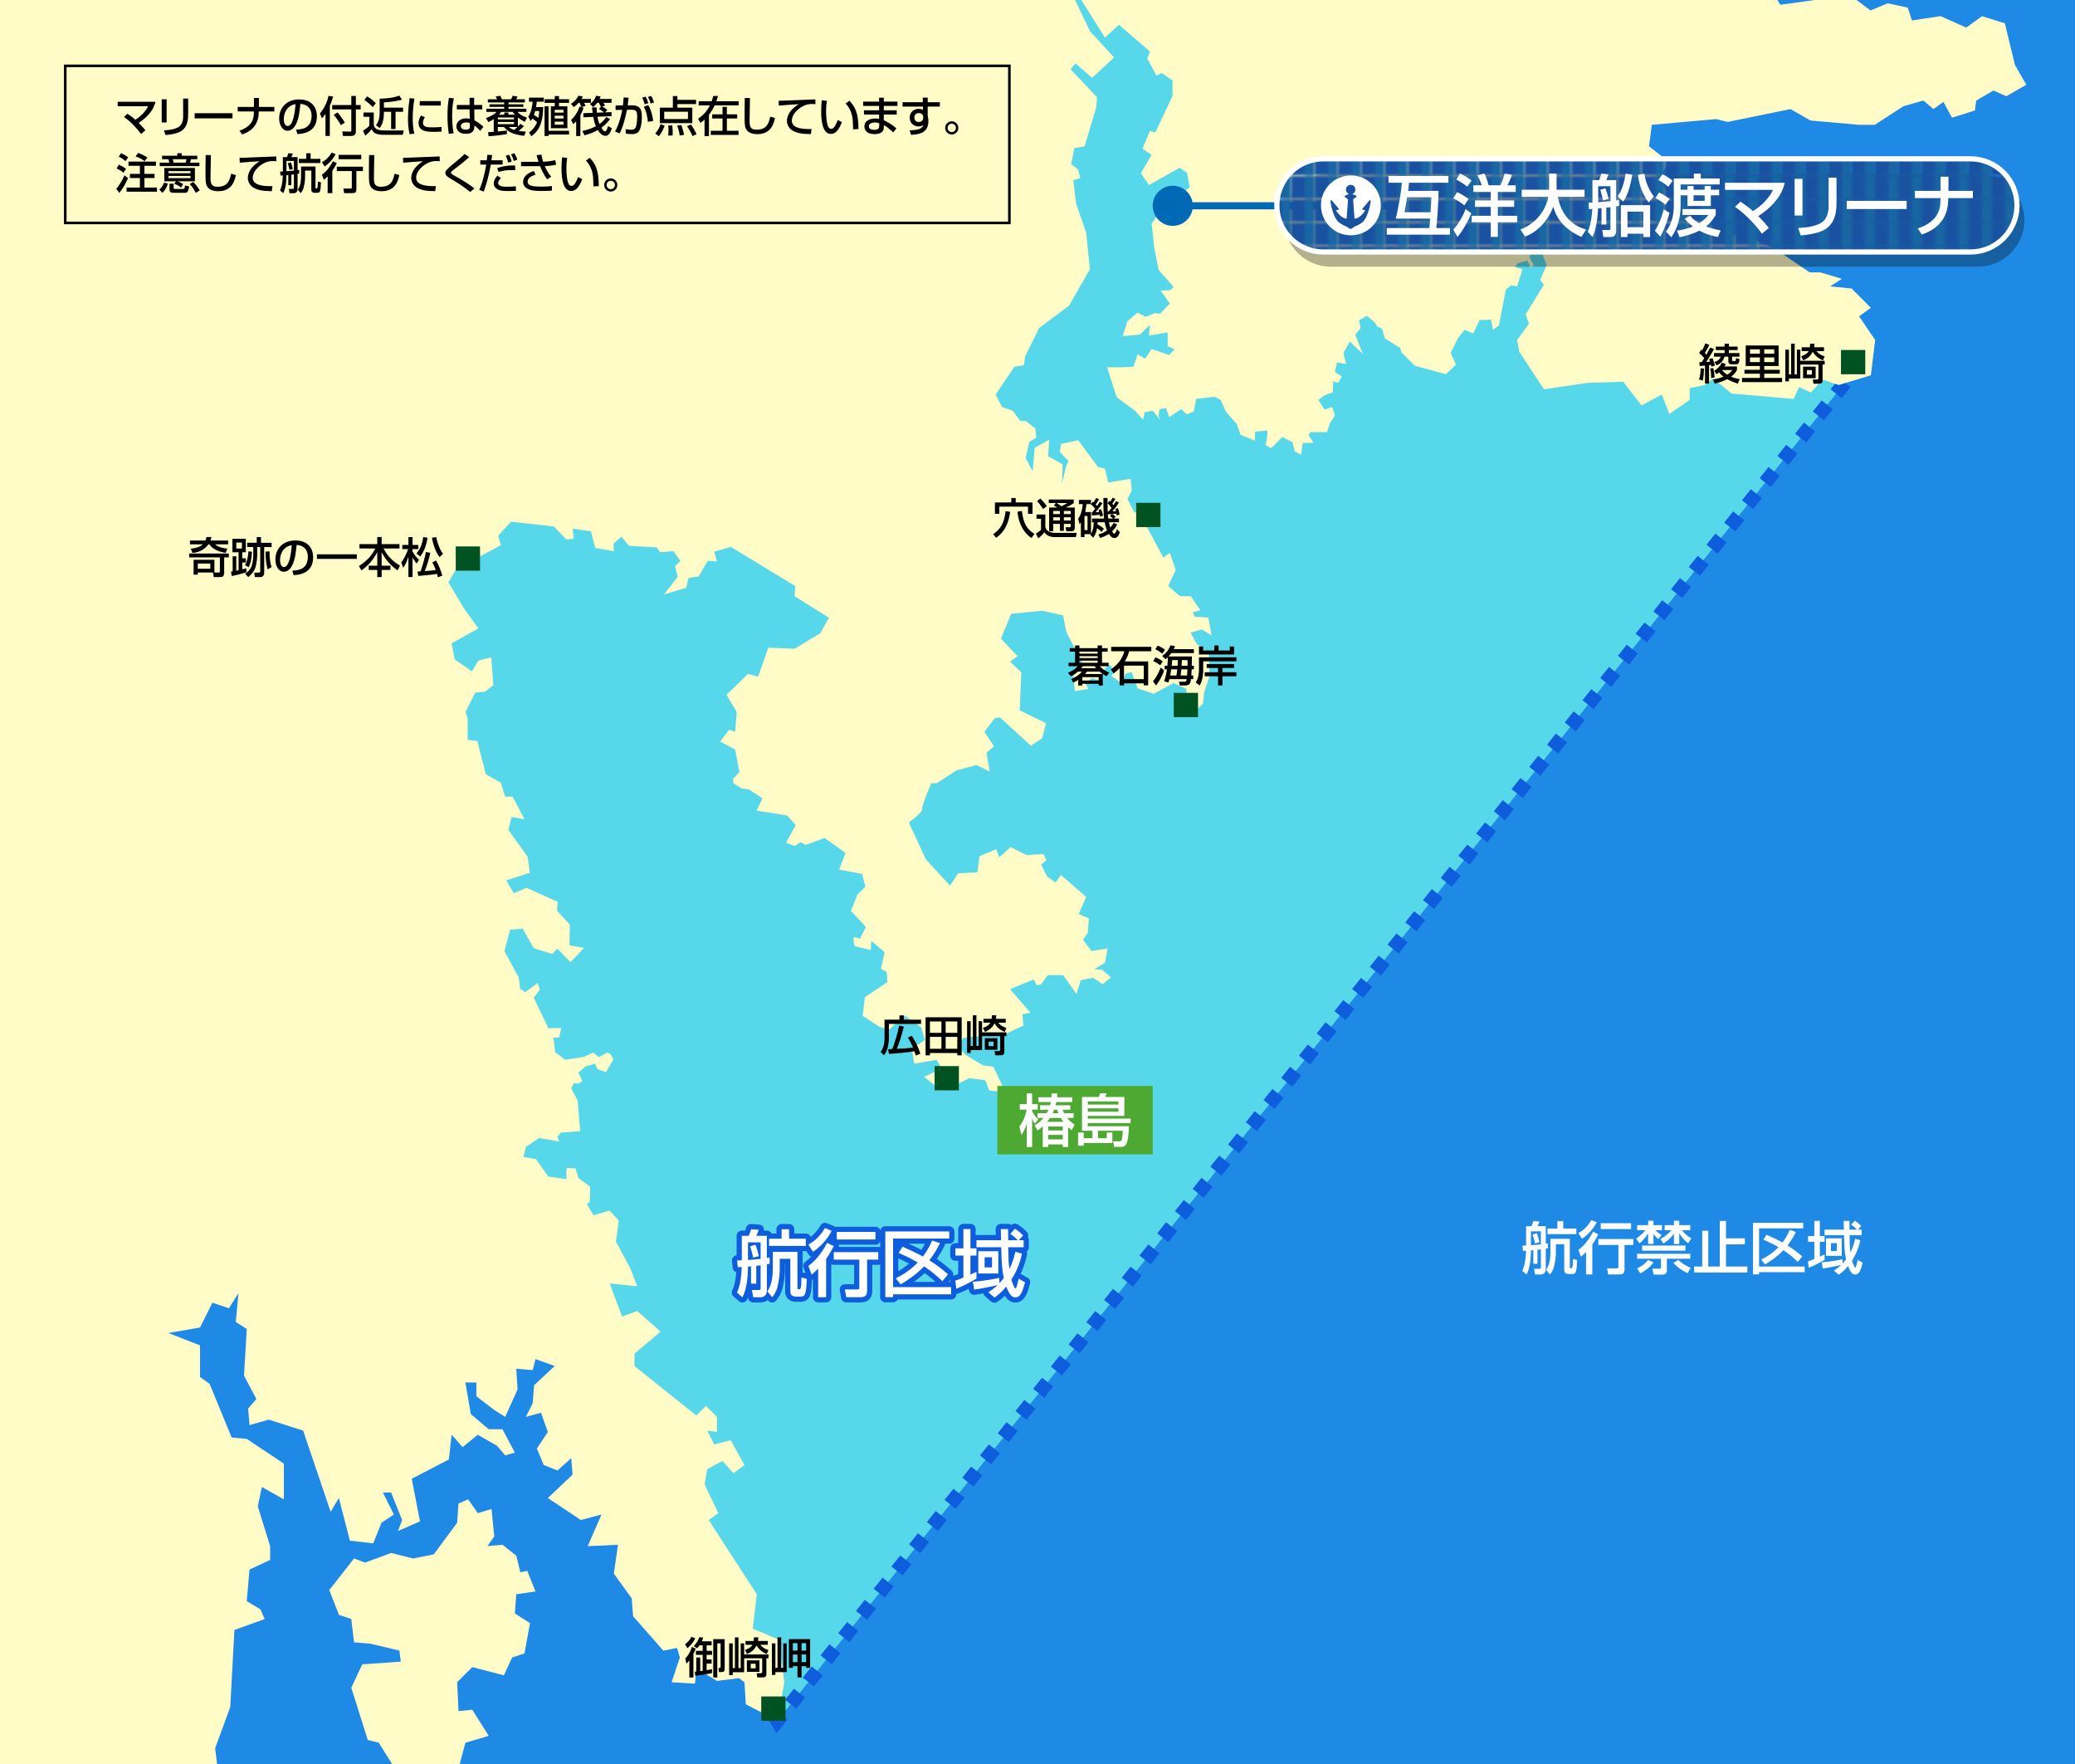 <?xml version="1.0" encoding="UTF-8"?>
<svg xmlns="http://www.w3.org/2000/svg" width="800" height="680" version="1.1" xmlns:xlink="http://www.w3.org/1999/xlink" viewBox="0 0 800 680">
  <!-- Generator: Adobe Illustrator 29.8.1, SVG Export Plug-In . SVG Version: 2.1.1 Build 2)  -->
  <defs>
    <style>
      .st0 {
        stroke: #000;
        stroke-miterlimit: 10;
      }

      .st0, .st1, .st2, .st3, .st4 {
        fill: none;
      }

      .st5 {
        fill: #57d8ea;
        stroke-dasharray: 5.477;
        stroke-width: 5.477px;
      }

      .st5, .st3 {
        stroke: #0d5ddd;
      }

      .st6 {
        fill: #fff;
      }

      .st7 {
        fill: #1966a4;
      }

      .st8 {
        isolation: isolate;
      }

      .st2 {
        stroke: #fff;
        stroke-width: 2px;
      }

      .st2, .st3 {
        stroke-linejoin: round;
      }

      .st3 {
        stroke-width: 4px;
      }

      .st9 {
        fill: #4ea932;
      }

      .st10 {
        fill: url(#_新規パターンスウォッチ_1);
      }

      .st11 {
        fill: #1f89e6;
      }

      .st12 {
        fill: #0069b5;
      }

      .st13 {
        fill: #1a52a2;
      }

      .st14 {
        mix-blend-mode: multiply;
        opacity: .3;
      }

      .st4 {
        stroke: #0069b5;
        stroke-width: 2.741px;
      }

      .st15 {
        fill: #fffcc8;
      }

      .st16 {
        clip-path: url(#clippath);
      }

      .st17 {
        fill: #005221;
      }
    </style>
    <clipPath id="clippath">
      <rect class="st1" width="800" height="680"/>
    </clipPath>
    <pattern id="_新規パターンスウォッチ_1" data-name="新規パターンスウォッチ 1" x="0" y="0" width="8.528" height="8.528" patternTransform="translate(165.239 230.192)" patternUnits="userSpaceOnUse" viewBox="0 0 8.528 8.528">
      <g>
        <rect class="st1" width="8.528" height="8.528"/>
        <rect class="st13" x="0" width="8.528" height="8.528"/>
        <rect class="st7" x="4.768" width="3.76" height="8.528"/>
      </g>
    </pattern>
  </defs>
  <g class="st8">
    <g id="size">
      <g class="st16">
        <rect class="st11" x="-215.239" y="-43.56" width="1113.058" height="807.762"/>
        <path class="st5" d="M718.139,138.921l-418.388,524.397-66.435-115.904-96.117-130.039-53.711-216.262,110.251-108.837L373.451-46.117s125.598,16.836,129.838,19.662,214.85,165.377,214.85,165.377Z"/>
        <rect class="st1" x="163.952" y="56.876" width="396.162" height="264.107"/>
        <rect class="st1" x="163.952" y="56.876" width="396.162" height="264.107"/>
        <g>
          <path d="M646.442,128.57c-.085,3.267-.339,4.836-.594,6.023l-1.866-.615c.509-1.357.784-3.648.806-5.536l1.654.127ZM646.951,127.086c-1.633.169-2.142.212-2.63.233l-.169-1.909c.084,0,1.018-.042,1.166-.042l1.252-1.973c-.785-.997-1.507-1.697-2.524-2.524l.997-1.739c.275.255.339.318.467.424.105-.191.976-1.803,1.611-3.5l1.973.679c-.637,1.421-1.379,2.778-2.206,4.094.148.169.297.297.764.848.742-1.336,1.294-2.396,1.866-3.542l1.888.658c-.36.848-.657,1.357-.869,1.718-1.251,2.142-2.503,4.009-3.012,4.772.445-.021.891-.042,1.93-.127-.19-.509-.297-.785-.487-1.251l1.718-.53c.679,1.654,1.103,3.309,1.209,3.712l-1.761.53c-.105-.424-.148-.615-.212-.87-.318.042-.53.063-.954.127v9.205h-2.016v-8.993ZM651.088,128.316c.36,1.548.572,3.097.657,4.666l-1.739.318c0-1.952-.085-2.948-.424-4.772l1.506-.212ZM662.859,127.531v1.803c-.488.827-1.188,1.973-2.885,3.309,1.781.785,3.202,1.018,4.242,1.188l-.934,2.248c-2.885-.933-4.348-1.697-5.281-2.227-1.761.912-3.627,1.569-6.278,2.227l-.721-2.1c1.124-.17,2.863-.445,5.111-1.357-1.23-.955-1.866-1.782-2.163-2.164-.573.488-.912.679-1.294.912l-1.124-1.654c1.93-1.251,2.948-2.418,3.796-4.072l1.973.679c-.19.382-.297.615-.679,1.209h6.236ZM656.708,116.227h2.121v1.421h4.369v1.739h-4.369v1.484h5.26v1.782h-3.647v1.803c0,.17.042.361.317.361h1.23c.19,0,.275-.212.297-.382.021-.212.085-.849.085-1.061l1.718.467c-.021,1.188-.19,2.63-1.506,2.63h-2.503c-1.463,0-1.506-1.188-1.506-1.4v-2.418h-1.866c-.827,2.375-1.909,3.394-4.009,4.327l-1.018-1.697c2.27-.679,2.82-1.866,3.097-2.63h-3.373v-1.782h5.303v-1.484h-4.369v-1.739h4.369v-1.421ZM655.435,129.334c1.124,1.378,2.143,2.015,2.608,2.291,1.421-.891,2.016-1.675,2.481-2.291h-5.09Z"/>
          <path d="M684.145,131.137h-7.72v2.1h8.887v2.079h-19.958v-2.079h8.907v-2.1h-7.678v-1.951h7.678v-1.888h-7.062v-10.202h16.374v10.202h-7.147v1.888h7.72v1.951ZM669.342,119.005v2.185h4.92v-2.185h-4.92ZM669.342,123.035v2.333h4.92v-2.333h-4.92ZM676.426,119.005v2.185h4.984v-2.185h-4.984ZM676.426,123.035v2.333h4.984v-2.333h-4.984Z"/>
          <path d="M694.383,126.598v6.936h-5.685v1.421h-1.781v-15.78h1.781v12.302h1.082v-15.271h1.781v15.271h1.104v-12.302h1.718v5.515h12.11v1.909h-1.039v7.763c0,.7,0,1.76-1.803,1.76h-2.736l-.318-2.079h2.058c.722,0,.722-.382.722-.933v-6.512h-8.993ZM701.445,116.205c-.042.636-.063,1.124-.19,1.782h4.899v1.909h-3.755c1.125,1.294,2.101,1.994,4.094,2.609l-.869,1.994c-3.585-1.421-4.963-4.136-5.048-4.306-1.337,2.779-3.606,3.775-4.73,4.285l-1.061-2.015c.87-.297,2.885-.997,3.733-2.566h-3.457v-1.909h4.051c.106-.658.106-1.188.127-1.782h2.206ZM701.997,127.616v5.748h-6.257v-5.748h6.257ZM697.648,129.334v2.248h2.461v-2.248h-2.461Z"/>
        </g>
        <g>
          <polygon class="st15" points="633.546 -95.712 622.526 -89.652 635.2 -72.017 636.852 -62.099 622.526 -57.69 620.319 -51.078 629.688 -39.505 640.159 -37.303 644.018 -38.404 649.528 -33.995 657.243 -38.954 659.446 -35.097 650.079 -26.281 655.036 -14.158 651.731 -9.198 659.446 -.931 669.914 -3.688 684.245 -1.483 686.446 1.824 702.426 -.382 698.02 -6.993 705.734 -7.546 721.166 4.027 727.775 1.273 735.494 2.926 737.144 7.884 748.168 6.232 758.085 10.639 764.144 6.232 772.962 8.986 776.82 24.967 781.228 32.683 773.511 37.091 768.554 34.887 761.941 38.743 761.39 42.602 752.574 45.356 749.267 39.295 745.41 42.049 741.552 38.743 733.84 40.948 722.816 48.112 716.754 48.112 698.02 46.459 690.305 42.049 666.057 47.009 661.649 45.907 636.852 48.112 635.751 56.378 643.463 62.438 639.608 68.501 644.569 77.317 666.749 91.369 670.467 90.129 683.692 95.502 697.744 105.008 701.877 105.008 710.143 107.488 705.598 110.381 713.863 111.207 721.301 118.647 716.754 121.952 722.955 131.045 721.301 144.684 708.904 148.402 702.703 146.338 698.156 151.297 693.611 149.229 691.547 153.776 667.573 151.709 660.549 145.923 657.243 148.402 651.456 149.643 651.456 154.188 643.604 159.562 640.712 152.123 632.86 156.256 625.833 147.163 612.192 147.576 595.249 150.055 585.744 135.591 584.915 131.045 589.462 124.846 588.224 121.125 595.249 109.76 593.802 107.9 596.28 102.115 594.214 96.741 590.91 96.122 589.671 99.221 591.321 102.115 590.288 103.148 588.843 100.461 585.122 101.494 584.089 102.942 586.982 103.768 584.915 110.381 582.644 109.968 580.576 111.619 577.89 125.465 575.619 127.118 574.791 123.193 570.451 123.4 567.972 128.564 564.664 127.118 562.185 130.219 559.293 136.004 561.357 140.551 557.433 144.269 545.447 140.964 540.281 135.798 539.869 134.144 533.875 130.425 532.842 126.705 530.982 125.878 530.156 124.433 527.055 121.746 523.957 123.4 524.576 126.499 522.51 128.978 525.402 136.418 520.443 131.665 517.963 136.004 518.996 140.344 515.483 139.725 514.656 143.443 517.342 145.097 515.899 147.576 514.037 146.957 513.83 151.297 510.731 152.328 508.252 154.188 510.731 157.909 513.623 156.876 514.656 160.182 512.797 163.075 511.559 166.589 505.153 166.589 504.533 167.829 506.393 170.72 502.256 170.72 501.639 175.266 499.159 174.027 498.334 170.512 494.405 168.449 490.067 172.787 488.003 171.547 488.62 167.621 488.62 165.967 483.868 166.38 483.868 169.894 478.288 167.621 476.84 163.488 472.5 158.528 470.641 154.188 468.37 152.95 461.138 153.776 460.309 158.528 457.624 159.768 455.352 157.703 450.806 160.802 449.565 157.289 447.087 157.703 446.671 160.182 447.292 161.835 444.397 158.322 441.298 158.941 440.679 161.835 437.579 158.322 430.554 153.156 426.833 141.584 432.411 141.584 436.96 141.377 438.61 136.624 441.505 138.276 443.985 134.558 450.806 136.831 452.87 134.558 450.184 133.524 450.184 128.152 442.95 129.391 443.366 125.259 439.438 128.978 432.825 129.598 434.685 123.812 438.61 120.506 441.71 122.159 445.226 120.712 447.292 120.919 451.008 116.994 447.499 112.034 451.218 111.827 452.456 110.587 446.671 103.974 445.018 95.502 443.985 86.204 446.052 83.31 458.657 72.151 457.624 66.571 454.729 64.712 442.95 71.325 439.853 66.779 443.985 59.752 440.472 57.273 443.366 50.454 445.431 51.073 452.044 37.022 452.044 31.028 447.911 28.136 445.847 29.169 442.333 22.557 443.366 19.87 431.378 9.537 426.007 14.498 416.501 -.587 413.402 -11.541 411.954 -10.301 408.234 -22.285 406.788 -27.66 398.318 -36.544 394.392 -45.016 389.224 -50.389 380.957 -54.729 374.758 -55.556 364.633 -59.896 358.847 -69.4 349.547 -77.048 340.248 -86.966 339.217 -94.612 633.546 -95.712"/>
          <path class="st15" d="M336.736-95.23l4.75,11.364,15.295,15.499,4.545,8.265,13.019,6.199,6.406.827,9.92,5.166,2.064,5.992,7.644,10.539,5.994,4.753-.412,5.993,3.305,9.506,4.754,10.125,6.203,13.02,9.295,10.126-8.47,7.852-6.406-5.581-1.862,2.275,10.127,10.745-.207,3.72-4.547,15.292-3.926.619-1.24,6.2,2.688,2.065.826,3.308-2.685.827,1.031,8.886,3.928,11.365,1.449,14.052-8.063,14.052-11.57,8.68-5.377,10.953-.41,3.306-3.719.619-7.234,10.746,2.479,4.753,4.135,1.446,2.892,3.926h2.066l3.721,2.894.412,3.513-2.685,1.653-1.447,6.2,2.688,5.165.826-9.092,5.578-3.101-.412,6.406,5.58,3.1-.207,7.44,1.445-6.406,1.033-2.274-3.305-3.514.412-3.1,6.613-1.445,7.644,10.332,2.687.62,1.24,5.372,8.68-1.446.412,4.547-1.654,3.307,2.688,5.165,3.511-.826v3.926l7.647,14.26,2.478-1.861,2.276,6.614-2.895,6.198,4.545,3.927h4.135l3.719,5.373-2.89.827.619,1.651,2.478.207,2.897.208,1.236,6.818-3.926-2.274-4.133,1.24,2.273,4.339,4.754,3.721.205,8.679-2.064,6.405-.416,4.134-3.305,3.307-3.307-2.687.207-6.199-4.961-2.272-7.644,4.132-6.201-2.066-2.271-6.199-2.271.413-1.657,3.721-3.923-2.688,1.031-1.446-1.238-2.685h-1.24s-2.068,2.685-2.068,3.306.209,2.892.209,2.892l-4.133-1.239-2.688,1.653,1.238,2.48-5.166.827-.617-5.994,3.717-4.546-6.406-12.191-1.238-6.407-8.059-1.859-11.986,1.239-3.926,9.508,6.406,6.818-2.892,2.066,4.338,4.133-.619,14.673,10.125,4.958-1.445,5.785-4.34,2.893-11.984-10.951-2.066.414-3.928,5.166,3.721,5.578-2.892,2.48,1.238,7.232-5.166-2.477-7.646,2.063-7.647,4.96h-2.066s-3.719,8.473-3.514,9.919c.209,1.446-5.164,5.167-5.164,5.167l6.613,14.259,9.301,10.125,3.096-4.752,7.441-.414.826-6.198,6.406-2.688,1.238,3.1,4.342-3.926,6.199,3.1,6.402-.412,1.242,2.272-2.064,1.859,2.271,4.546,3.306,2.272,2.066-2.892,9.713,8.474-2.895,6.614,3.928,1.652-.412,5.578-1.863,2.687,3.306,4.34,6.201-1.033-1.033,5.576-4.133,2.483,3.097.205,3.309,2.897-3.1,2.683-3.721-2.478-4.752.826-1.654,5.375-5.166-7.236h-5.992l-2.478,3.514-1.654.414-1.242-2.271-9.09,3.719,7.854,9.092-3.102.619.414,4.34-6.199,2.892-16.947,1.862-2.066,2.687,2.688,3.719,6.82,4.131,4.131.621,3.721,7.853v1.859l-5.371-.621-1.447-3.926-6.199-.828-7.437,3.723-5.377-.621s-5.164-3.721-4.545-3.721,6.615-3.098,6.615-3.098l-1.863-3.309-8.677,1.447-.826-5.783,4.957-3.307-1.445-4.961-6.406-4.547-5.992,5.578-3.721-1.238-6.406-4.133.828-7.23,8.68-5.789-.205-3.926-2.275-1.24,1.447-6.404-5.168-4.34-.205,3.512-6.199-1.445s-.826-3.514-.209-3.514c.621,0,2.275.619,2.275.619l2.274-4.545-5.787-6.199,2.48-6.201,3.1-3.098-1.238-4.959-8.889-1.653,2.48-6.405-8.061-5.788-7.23,2.687-2.068-1.034-2.274,1.446-3.305-1.239,3.721-6.819-3.307-3.719-11.779-1.859,2.271-4.754-5.371-3.512-2.481-.208-3.306-2.066-.207-1.653,2.48-2.685-1.652-8.681-5.787-3.1,3.516-4.544,2.271.826.619-7.646-3.926-6.613,8.265-8.057,3.924,1.032,3.93-11.159,10.123.414,9.92-5.994,3.307-5.991-13.227-8.267.209-3.927-24.798-15.085-6.406,1.859,1.035,3.721-3.516-.208-3.511,5.993-3.928.621-.822,3.72-8.682,2.685,5.373-6.819-1.035-4.133,2.068-2.067-2.688-3.719-5.166.414-1.24-1.86-10.744-.62-2.896-3.514-3.099,2.688.208,2.892-7.233-1.24-1.654-6.406-7.025-1.033.413,3.927-2.892.206-4.751-4.96-16.534-1.859-4.959,5.373,1.031,3.72-17.15,9.093-3.1,5.166,6.201,10.332,5.372,7.439-10.332,5.787,1.24,6.197,6.612,4.547,2.48-4.133,4.961-1.238.825,10.745-3.307,2.48-3.721.412-3.719,7.44.825,2.48v8.264l3.72.414,3.308,12.812,5.784,3.306,1.655,5.373h2.894l4.546,8.678-4.96-.828-1.238,4.961,7.438,10.332.825,6.199-9.091,2.895,2.894,4.959,4.96-2.067,11.983,5.374-.273,3.443,4.958,5.375-.139,7.986,5.65.967-5.235,5.51-5.097-5.234-1.929,2.066-7.164-2.203-4.272-7.578-4.82.414-2.205,8.265,5.511,10.195.551,4.272,1.929,1.377,4.821-3.584.826,2.621-2.341,3.029,5.647,11.845,4.96-.135-.827,3.719h-2.202l.688,5.648,3.856,2.895,7.164-1.106,3.719-1.652,2.067,1.791,3.168-1.791,1.237.414,1.241,2.203-2.892,4.961-3.305-1.238-.828-2.066-3.583.963-2.892,2.478,1.514,3.309-1.514.961-1.792-.137-.964,1.93,2.48,4.822.965,11.711-7.438.549-1.378,1.65.827,1.795-7.852-1.379-5.099,3.445-.965,3.858,4.824.826,4.819,6.75,7.025.963s-.412-4.269.278-4.269,3.168.139,3.168.139l1.103,3.719,4.547,3.309-.139,5.783-1.101.967,2.479,4.269,6.199-1.791,3.581,3.855-1.099,8.129,5.555,10.309,2.65,6.891-10.601-1.06,4.77,12.721,5.831-2.12,9.011,7.951-10.071,8.481v4.77l23.852,19.082,3.71-3.71,4.24,4.24v5.831l-3.71-.53,2.65,5.301,6.361-1.59,5.301,9.541-4.24,3.18-4.24-4.77-5.831,3.18-1.06,5.831,5.301,11.131-3.71,2.65,18.552,28.623-1.59,13.251,10.071,4.24,2.12,16.432-2.65,14.841-12.191-6.361-.53-8.481-2.12-1.59-8.481,1.06-7.951-4.77-.53,5.831-9.011-.53,3.18-9.541-1.06-3.71-5.301,1.06-11.661-13.251-.53-6.891-6.891-9.541,1.59-11.131-11.661.53,5.301-12.191-7.951,2.12-12.721-8.481,9.541-9.011-.53-6.361-5.301,4.77-5.301-2.12-2.65-6.361,4.24-6.361-2.65-7.421-5.831,1.59,2.65-5.301.53-6.891,7.951-7.421-7.421-2.65-1.06,4.24-6.361-.53.53,7.951-4.77,10.601-4.24-2.65-6.891-5.301v-5.301h-4.24l2.12,12.191,6.891,5.831h5.301l4.77,9.011-3.71,1.06-3.18-3.71-7.421-4.24-5.831,4.77-4.24-4.77-1.06,9.541-14.311,7.421,3.18,16.432-8.481,3.71,1.59-4.24-4.24-10.601h-3.18l4.24,8.481-4.77,3.18-3.18,7.951-9.011-1.06-4.24-16.432-3.18,5.301-10.601-31.273-13.251-4.24-7.421,2.12-.53-6.361,3.18-3.71-4.77-9.011,1.06-18.022-4.24-2.65,1.06-11.131-3.71,5.831-6.361-2.12-4.77,9.541-12.191,2.12,12.191,4.77v12.191l3.71,2.65,8.481,20.672,5.831.53,14.311,9.541v13.781l-8.481-4.77-1.59,7.421,4.77,15.372v5.301l-7.951,3.71-1.06,12.191,5.301,3.18,1.59,3.71-11.661,4.24-1.59,29.683-5.831,15.902,2.65,21.732h-222.622V33.614L336.736-95.23Z"/>
          <polygon class="st15" points="184.199 583.28 180.489 577.979 176.778 579.57 176.248 586.99 167.237 599.182 159.287 600.772 150.806 598.652 140.735 602.362 136.494 600.772 126.953 612.963 130.664 622.504 135.434 624.094 136.494 633.105 142.855 633.635 153.986 636.285 154.516 640.526 139.675 641.586 135.434 650.597 141.795 670.739 146.035 671.799 156.636 688.761 178.368 688.761 177.308 679.75 179.429 671.799 188.439 669.149 182.079 659.078 176.778 659.608 176.248 648.477 182.079 642.646 194.27 645.826 197.45 638.936 202.221 637.345 204.341 625.684 198.51 621.974 199.041 614.553 206.461 613.493 203.281 605.542 200.631 606.072 199.041 599.712 193.74 595.471 187.909 596.001 190.56 592.291 189.5 581.69 184.199 583.28"/>
        </g>
        <g>
          <path d="M426.617,260.683c-.51-.279-1.068-.608-1.446-.854v4.42h-1.594v-.657h-6.327v.657h-1.562v-2.169c-.838.575-1.413.822-1.906,1.036l-.821-1.348c1.528-.575,3.007-1.528,4.19-2.859h-1.562c-1.364,1.167-2.202,1.544-2.744,1.775l-1.085-1.331c2.284-.986,3.073-1.792,3.73-2.547h-3.517v-1.315h2.515v-4.289h-2.071v-1.348h2.071v-1.052h1.676v1.052h7.018v-1.052h1.692v1.052h2.169v1.348h-2.169v4.289h2.563v1.315h-3.401c.789,1.019,2.152,1.874,3.632,2.432l-1.052,1.446ZM423.183,251.2h-7.018v.772h7.018v-.772ZM423.183,252.942h-7.018v.739h7.018v-.739ZM423.183,254.684h-7.018v.805h7.018v-.805ZM422.049,256.804h-4.618c-.181.279-.329.493-.559.772h5.719c-.263-.329-.395-.542-.542-.772ZM423.577,261.044h-6.327v1.298h6.327v-1.298ZM423.922,258.908h-4.815c-.246.312-.477.575-.788.92h6.836c-.328-.247-.821-.592-1.232-.92Z"/>
          <path d="M431.66,257.577c-1.003,1.052-1.742,1.594-2.317,2.021l-1.084-1.528c2.843-2.054,4.272-3.829,5.226-7.017h-5.078v-1.709h15.464v1.709h-8.545c-.181.707-.526,2.038-1.677,3.928h9.022v9.219h-1.709v-.772h-7.609v.772h-1.692v-6.623ZM433.352,256.607v5.193h7.609v-5.193h-7.609Z"/>
          <path d="M448.814,258.398c-.706,2.367-2.087,4.503-3.105,5.834l-1.184-1.578c1.775-2.136,2.729-4.716,2.942-5.308l1.347,1.052ZM445.495,253.386c1.035.411,1.89.904,2.794,1.562l-.97,1.512c-.937-.723-1.495-1.068-2.712-1.66l.888-1.414ZM446.35,248.883c.575.197,2.087.92,2.811,1.627l-1.052,1.479c-.871-.74-2.038-1.414-2.695-1.742l.937-1.364ZM450.063,256.64c.115-1.134.181-2.12.23-3.336-.214.23-.345.378-.838.838l-1.397-1.232c1.513-1.15,2.531-2.333,3.188-4.125l1.742.263c-.115.361-.197.657-.46,1.2h7.756v1.512h-8.693c-.181.247-.41.559-1.067,1.298h9.005c-.016.378-.032,2.235-.049,3.583h.805v1.38h-.838c-.017.345-.049,1.118-.147,2.367h.739v1.413h-.888c-.131,1.2-.263,2.432-2.169,2.432h-2.137l-.279-1.446h2.137c.69,0,.739-.411.806-.986h-6.656c-.065.362-.147.625-.345,1.282l-1.677-.443c.247-.707.724-2.104,1.085-4.618h-.904v-1.38h1.052ZM453.548,260.387c.197-1.052.279-1.824.328-2.367h-2.333c-.132.904-.164,1.233-.378,2.367h2.383ZM454.008,256.64c.065-1.002.099-1.726.132-2.186h-2.202c-.066.772-.115,1.397-.214,2.186h2.284ZM457.656,260.387c.099-1.282.147-2.202.147-2.367h-2.35c-.115,1.315-.23,2.005-.279,2.367h2.481ZM457.853,256.64c.017-1.035,0-1.544-.033-2.186h-2.152c-.017.625-.066,1.545-.115,2.186h2.301Z"/>
          <path d="M476.684,253.37v1.561h-12.785v3.254c0,1.314-.214,2.711-.346,3.353-.279,1.331-.559,1.906-1.101,2.695l-1.446-1.183c.97-1.38,1.249-3.237,1.249-4.946v-4.733h14.429ZM463.898,249.212v1.544h4.256v-1.939h1.66v1.939h4.321v-1.544h1.66v3.089h-13.541v-3.089h1.644ZM475.796,255.982v1.512h-4.486v1.644h5.374v1.561h-5.374v3.533h-1.709v-3.533h-5.144v-1.561h5.144v-1.644h-4.371v-1.512h10.566Z"/>
        </g>
        <rect class="st17" x="452.53" y="267.093" width="9.36" height="9.354"/>
        <g>
          <path d="M82.665,220.698h1.627c.477,0,.477-.148.477-.575v-5.259h-11.832v-1.495h15.283v1.495h-1.791v5.834c0,1.758-.904,1.758-1.792,1.758h-2.235l-.279-1.758h-5.867v.838h-1.611v-5.752h8.02v4.914ZM79.247,208.356c.197-.509.263-.92.329-1.347h1.939c-.066.378-.148.756-.362,1.347h6.787v1.479h-4.996c1.15,1.085,2.991,1.463,4.716,1.66l-.625,1.61c-2.679-.312-5.275-1.578-6.327-3.271h-.361c-.756,1.085-2.613,3.024-6.13,3.32l-.657-1.66c2.777-.214,4.141-1.2,4.651-1.66h-4.979v-1.479h6.015ZM76.257,217.247v2.005h4.831v-2.005h-4.831Z"/>
          <path d="M91.094,220.008c.427-.099.477-.099.887-.197v-6.919h-2.383v-5.193h5.177v5.193h-1.38v2.35h1.38v1.594h-1.38v2.629c.296-.082.427-.115,1.528-.411l.115,1.544c-2.268.707-3.632,1.052-5.702,1.479l-.28-1.726.641-.099v-5.801h1.397v5.555ZM91.111,211.446h2.152v-2.284h-2.152v2.284ZM97.142,212.695c-.131,3.139-.657,4.667-1.249,5.965l-1.43-.756c1.134-2.087,1.282-4.717,1.315-5.374l1.364.165ZM100.625,207.025v2.202h4.109v1.644h-2.876v9.958c0,.97-.575,1.644-1.528,1.644h-2.071l-.23-1.742h1.643c.526,0,.658-.181.658-.575v-9.285h-1.167v3.188c0,.575-.115,2.893-.657,4.618-.592,1.824-1.972,3.073-2.777,3.796l-1.2-1.314c.657-.46,2.021-1.381,2.58-3.238.493-1.676.542-3.747.542-3.977v-3.073h-2.35v-1.644h3.681v-2.202h1.643ZM103.206,219.482c-.871-2.811-.822-6.146-.806-6.853l1.528-.082c-.016,3.747.542,5.324.806,6.031l-1.528.904Z"/>
          <path d="M112.718,219.959c1.956-.083,5.965-.263,5.965-5.357,0-1.298-.443-4.29-4.322-4.536-.263,2.728-.542,5.669-1.792,8.02-.279.509-1.249,2.317-3.155,2.317-2.153,0-3.237-2.465-3.237-4.766,0-3.96,2.794-7.296,7.675-7.296,5.456,0,6.885,3.747,6.885,6.442,0,6.524-5.833,6.836-7.543,6.918l-.477-1.742ZM107.969,215.883c0,1.775.69,2.711,1.512,2.711,2.202,0,2.843-6.146,3.007-8.447-3.928.69-4.519,4.289-4.519,5.735Z"/>
          <path d="M122.199,213.681h15.365v1.758h-15.365v-1.758Z"/>
          <path d="M138.58,209.753h6.869v-2.744h1.693v2.744h6.886v1.676h-6.13c1.578,3.221,3.895,5.177,6.327,6.606l-.953,1.84c-1.709-1.216-4.256-3.303-6.129-7.034v5.226h3.385v1.644h-3.385v2.744h-1.693v-2.744h-3.287v-1.644h3.287v-5.226c-1.528,3.024-3.55,5.243-6.097,7.034l-.986-1.643c3.007-2.005,4.848-3.846,6.327-6.804h-6.113v-1.676Z"/>
          <path d="M154.7,216.82c.51-.69,1.66-2.268,2.646-5.16h-2.251v-1.594h2.366v-3.024h1.594v3.024h2.202v1.594h-2.202v.953c.772,1.43,1.512,2.268,2.481,3.188l-.92,1.446c-.641-.772-1.084-1.413-1.561-2.465v7.658h-1.594v-7.905c-.723,2.498-1.479,3.599-2.005,4.338l-.756-2.054ZM164.839,207.289c-.477,3.155-1.43,5.341-2.793,7.214l-1.496-1.134c1.627-1.956,2.218-3.714,2.629-6.327l1.66.247ZM160.994,220.32c.295-.017.625-.033,1.15-.066,1.085-3.237,1.627-5.209,2.055-7.46l1.709.312c-.526,2.481-1.216,4.634-2.137,7.05,1.841-.132,2.498-.181,4.224-.411-.592-1.66-1.019-2.465-1.298-2.991l1.414-.674c.723,1.068,1.972,4.059,2.432,5.801l-1.726.658c-.082-.345-.165-.756-.329-1.315-2.235.411-6.853.756-7.231.789l-.263-1.693ZM169.506,214.766c-1.331-1.578-2.465-4.536-2.974-7.461l1.643-.263c.345,1.824,1.216,4.568,2.613,6.458l-1.282,1.265Z"/>
        </g>
        <g>
          <path d="M341.025,393.066h5.752v-1.644h1.692v1.644h6.64v1.643h-12.391v5.226c0,.575,0,1.775-.46,3.812-.345,1.528-1.019,2.465-1.446,3.057l-1.298-1.282c.493-.707,1.512-2.186,1.512-5.226v-7.231ZM353.087,406.903c-.279-.854-.378-1.167-.559-1.66-2.202.411-7.182.888-9.811,1.019l-.312-1.792c.329-.016,1.036-.049,1.578-.082,1.167-2.613,2.367-7.461,2.712-9.055l1.774.444c-1.084,4.421-2.104,7.083-2.744,8.529,2.449-.099,4.338-.23,6.278-.427-.674-1.644-1.2-2.646-1.989-3.878l1.528-.723c1.266,1.906,2.498,4.404,3.303,6.902l-1.758.723Z"/>
          <path d="M370.768,392.145v14.675h-1.693v-.887h-10.55v.887h-1.676v-14.675h13.919ZM358.525,393.756v4.388h4.437v-4.388h-4.437ZM358.525,399.705v4.585h4.437v-4.585h-4.437ZM364.589,393.756v4.388h4.486v-4.388h-4.486ZM364.589,399.705v4.585h4.486v-4.585h-4.486Z"/>
          <path d="M378.637,399.426v5.374h-4.404v1.101h-1.38v-12.227h1.38v9.532h.838v-11.833h1.381v11.833h.854v-9.532h1.331v4.273h9.384v1.479h-.806v6.015c0,.542,0,1.364-1.396,1.364h-2.12l-.247-1.61h1.594c.559,0,.559-.296.559-.723v-5.045h-6.968ZM384.109,391.373c-.033.493-.049.871-.148,1.38h3.796v1.479h-2.909c.871,1.002,1.627,1.545,3.172,2.021l-.674,1.545c-2.777-1.101-3.846-3.205-3.912-3.336-1.035,2.153-2.793,2.925-3.665,3.319l-.822-1.561c.674-.23,2.235-.772,2.893-1.989h-2.679v-1.479h3.139c.082-.509.082-.92.099-1.38h1.709ZM384.537,400.214v4.454h-4.848v-4.454h4.848ZM381.168,401.545v1.742h1.906v-1.742h-1.906Z"/>
        </g>
        <g>
          <rect class="st9" x="384.521" y="418.618" width="59.889" height="26.374"/>
          <g>
            <path class="st6" d="M393.025,434.237c1.056-1.188,2.376-3.917,2.794-6.513h-2.64v-2.091h2.662v-4.137h2.09v4.137h2.178v2.091h-2.178v.748c.154.198.902,1.782,2.42,3.103l-1.386,1.496c-.55-.704-.704-1.057-1.034-1.782v10.869h-2.09v-9.109c-.638,2.398-1.54,3.719-2.024,4.423l-.792-3.234ZM400,430.959v-1.849h3.564c.353-.682.507-.99.639-1.298h-3.191v-1.738h3.807c.197-.638.242-.924.308-1.232h-4.775v-1.87h5.039c.045-.572.066-.902.066-1.475h2.179c-.022.551-.022.793-.088,1.475h5.831v1.87h-6.14c-.154.727-.242.99-.308,1.232h5.721v1.738h-2.992c.176.462.33.792.572,1.298h3.696v1.849h-2.509c.969,1.232,2.068,2.002,2.904,2.597l-1.144,2.112c-.506-.396-.925-.704-1.387-1.167v7.657h-2.046v-1.012h-5.611v1.012h-2.112v-7.921c-.858.771-1.43,1.145-2.024,1.54l-1.122-2.002c.77-.418,2.046-1.101,3.411-2.816h-2.289ZM404.775,430.959c-.221.33-.528.836-1.057,1.496h6.271c-.242-.374-.528-.682-.99-1.496h-4.225ZM404.137,434.237v1.54h5.611v-1.54h-5.611ZM404.137,437.472v1.738h5.611v-1.738h-5.611ZM408.075,429.11c-.153-.352-.264-.66-.483-1.298h-1.232c-.22.55-.462,1.122-.55,1.298h2.266Z"/>
            <path class="st6" d="M435.906,432.917h-16.502v1.232h15.842c-.241,6.139-.792,7.965-3.036,7.965h-2.662l-.396-2.156h2.2c.639,0,1.078-.065,1.232-.924.264-1.628.286-2.641.286-3.146h-9.55v2.882h3.389v-2.178h2.156v4.026h-11.045v1.034h-2.179v-5.061h2.179v2.178h3.366v-2.882h-4.026v-13.026h6.446c.198-.396.374-.945.484-1.408h2.53c-.154.484-.33.969-.55,1.408h7.415v7.283h-14.082v1.078h16.502v1.694ZM419.404,424.578v1.21h11.794v-1.21h-11.794ZM419.404,427.24v1.298h11.794v-1.298h-11.794Z"/>
          </g>
        </g>
        <rect class="st17" x="360.334" y="410.967" width="9.36" height="9.354"/>
        <rect class="st17" x="293.5" y="653.964" width="9.36" height="9.354"/>
        <g>
          <path d="M389.448,197.301c-.822,6.524-3.829,8.874-5.39,10.024l-1.134-1.397c2.991-2.169,4.191-4.207,4.782-8.891l1.742.263ZM383.581,193.685h6.311v-1.709h1.709v1.709h6.475v4.404h-1.742v-2.777h-11.043v2.777h-1.709v-4.404ZM397.665,207.407c-3.961-2.744-5.079-7-5.391-10.172l1.709-.263c.592,4.864,1.89,6.984,4.832,8.841l-1.15,1.594Z"/>
          <path d="M399.618,198.336h3.401v4.338c0,2.087,2.088,2.745,3.648,2.745h8.48l-.346,1.627h-8.2c-1.282,0-2.975-.345-3.944-1.89-.361.477-1.101,1.43-2.383,2.366l-.888-1.841c.69-.361,1.381-.887,1.973-1.43v-4.256h-1.742v-1.66ZM401.113,192.173c.74.772,1.726,1.824,2.481,2.958l-1.445,1.101c-.839-1.331-1.513-2.186-2.334-3.04l1.298-1.019ZM407.096,193.916h-2.745v-1.364h9.614v1.364c-.428.329-1.052.821-3.057,1.726h3.468v7.773c0,1.167-.674,1.364-1.331,1.364h-1.939l-.296-1.544h1.61c.378,0,.411-.214.411-.477v-.805h-2.662v2.678h-1.528v-2.678h-2.597v2.826h-1.562v-9.137h3.122c-.509-.362-.723-.477-1.298-.772l.789-.953ZM406.044,196.972v1.183h2.597v-1.183h-2.597ZM406.044,199.404v1.216h2.597v-1.216h-2.597ZM407.392,193.916c.624.378,1.232.805,1.84,1.232.23-.099,1.266-.559,2.235-1.232h-4.075ZM410.169,196.972v1.183h2.662v-1.183h-2.662ZM410.169,199.404v1.216h2.662v-1.216h-2.662Z"/>
          <path d="M423.461,206.011c.625-.165,1.939-.51,3.337-1.528-.444-1.036-.642-1.874-.904-3.155h-2.712c-.016.361-.032.526-.049.789.674.362,1.644.937,2.481,1.726l-.953,1.2c-.345-.378-.724-.805-1.677-1.463-.213,1.249-.509,2.202-1.479,3.714l-1.15-1.183c.033-.066.115-.148.147-.197h-2.383v1.117h-1.396v-5.686c-.115.197-.23.329-.526.723l-.509-2.12c1.495-2.087,1.692-4.864,1.742-5.62h-1.463v-1.627h4.65v1.627l.69-.92c.164.132.214.165.296.23.739-1.134.821-1.265,1.052-1.676l1.068.509c-.378.723-.74,1.249-1.299,1.972.165.148.279.279.559.575.658-.97.789-1.233.986-1.594l1.068.526c-.181.296-.312.526-.624.953-.608.854-1.545,2.005-2.021,2.531.279,0,.871-.017,1.38-.017-.082-.279-.131-.411-.263-.789l.986-.362c.443.92.739,2.317.788,2.515l-1.15.395c-.049-.329-.065-.477-.114-.723-2.153.197-2.269.213-3.024.263l-.115-1.232c.115,0,.247-.017.296-.017.148-.197.871-1.15,1.036-1.38-.543-.723-1.348-1.43-1.644-1.692l.032-.066h-1.741c-.066.707-.165,1.709-.461,3.057h2.219v8.381c.428-.69,1.035-1.989,1.035-4.437h-.657v-1.43h4.667c-.263-1.939-.263-5.769-.263-7.938h1.578c0,.739.049,4.354.065,5.176.132,0,.164,0,.411-.016.279-.312.641-.723,1.101-1.298-.575-.838-.953-1.331-1.528-1.824l.707-.937c.214.148.263.181.345.28.559-.805.69-1.118.854-1.479l1.085.443c-.148.263-.443.854-1.184,1.841.264.312.361.444.477.608.526-.805.707-1.118.953-1.561l1.102.477c-.329.591-.921,1.692-2.515,3.435.395-.017.739-.017,1.43-.066-.099-.46-.131-.575-.246-.887l.953-.263c.328.822.493,1.446.657,2.498l-1.117.312c-.033-.296-.033-.345-.083-.69-.443.066-.575.066-1.726.165.115.049.674.329,1.414.953l-.69.772h1.972v1.43h-3.878c.197.904.328,1.446.525,2.021.69-.772,1.02-1.314,1.282-1.758l1.396.592c-.378.657-.985,1.692-1.972,2.646.329.559.592.92.789.92.41,0,.706-.772,1.068-1.775l1.101,1.15c-.525,1.676-1.199,2.284-2.055,2.284-.542,0-1.216-.147-2.136-1.594-.707.46-1.512.92-3.353,1.578l-.724-1.38ZM418.12,198.911v5.439h1.167v-5.439h-1.167ZM428.605,198.188c-.247,0-1.299.083-1.513.083.066.756.132,1.265.182,1.627h1.922c-.427-.362-.641-.542-1.216-.92l.625-.789Z"/>
        </g>
        <rect class="st17" x="438.049" y="193.83" width="9.36" height="9.354"/>
        <rect class="st17" x="175.714" y="210.64" width="9.36" height="9.354"/>
        <g>
          <g>
            <path class="st3" d="M289.558,488.153c-.168.028-.98.112-1.176.112-.056,2.8-.168,8.148-2.156,11.816l-2.1-1.792c.616-1.4,1.596-3.5,1.848-9.856-.336.028-1.008.057-1.512.057l-.252-2.604c1.204-.028,1.344-.028,1.792-.056v-9.437h2.66c.336-.672.784-1.876.896-2.547l2.996.224c-.224.615-.392,1.119-.98,2.323h4.088v8.568c.252-.028.784-.14,1.064-.196v2.408c-.336.084-.756.168-1.064.224v10.024c0,2.072-1.344,2.66-2.464,2.66h-2.8l-.504-2.8h2.548c.7,0,.812-.028.812-.784v-8.736c-.896.112-1.288.168-1.68.196v6.888h-2.016v-6.692ZM293.254,478.914h-4.872v6.804c1.288-.084,3.304-.252,4.872-.448v-6.355ZM291.294,479.81c.504,1.429.952,2.912,1.26,4.424l-2.184.589c-.364-1.904-.56-2.521-1.176-4.368l2.1-.645ZM297.958,482.582h9.492v13.916c0,.308,0,.504.476.504.364,0,.588,0,.756-.448.224-.644.252-1.736.336-4.088l2.016.532c-.252,6.076-.532,6.832-2.548,6.832h-1.484c-2.268,0-2.296-1.372-2.296-2.38v-12.208h-4.088v4.172c0,1.036-.084,3.248-.812,6.412-.504,2.184-1.484,3.472-2.1,4.256l-1.848-2.269c.7-1.12,2.1-3.388,2.1-8.735v-6.496ZM301.346,473.846h2.884v3.667h6.44v2.772h-14.168v-2.772h4.844v-3.667Z"/>
            <path class="st3" d="M320.638,474.462c-1.036,2.184-3.64,5.824-7.224,8.063l-1.736-2.771c1.68-.952,4.032-2.437,6.384-6.356l2.576,1.064ZM321.45,480.37c-.56,1.092-1.428,2.8-2.94,4.928v14.756h-3.08v-11.004c-1.092,1.148-1.764,1.68-2.52,2.296l-1.232-3.36c4.088-2.911,6.468-7.504,7.196-8.903l2.576,1.288ZM338.614,482.693v2.885h-4.312v11.983c0,2.24-1.036,2.492-2.996,2.492h-5.04l-.532-2.996h4.676c.616,0,.896-.084.896-.756v-10.724h-9.856v-2.885h17.164ZM337.522,474.91v2.884h-14.896v-2.884h14.896Z"/>
            <path class="st3" d="M341.33,474.714h24.64v2.716h-21.644v18.732h22.372v2.771h-22.372v1.092h-2.996v-25.312ZM345.362,492.773c2.072-1.036,5.432-2.884,8.484-6.104-2.94-1.708-5.404-2.828-7.392-3.696l1.512-2.38c2.268,1.008,5.292,2.353,7.84,3.78.812-1.036,1.988-2.632,3.612-6.188l2.968,1.064c-.616,1.288-1.876,3.724-4.088,6.58,3.556,2.212,5.768,4.172,7.196,5.403l-2.156,2.66c-1.316-1.26-3.136-3.052-7.056-5.74-3.164,3.276-6.356,5.376-9.044,6.973l-1.876-2.353Z"/>
            <path class="st3" d="M368.322,493.614c.588-.169,1.176-.309,3.108-1.12v-8.484h-3.08v-2.8h3.08v-7.42h2.716v7.42h2.324v2.8h-2.324v7.336c1.372-.644,1.512-.7,2.324-1.12v2.66c-1.568.952-5.068,2.884-7.784,3.892l-.364-3.163ZM385.346,494.649c.392-.42.84-.924,1.68-2.016-.784-3.416-.84-5.992-1.008-11.844h-9.548v-2.716h9.492c-.028-1.429-.084-3.5-.112-4.284h2.828c0,.308.028,2.8.028,4.284h3.668c-1.4-1.456-2.24-2.044-2.856-2.465l1.792-1.931c.56.364,1.652,1.036,3.136,2.576l-1.652,1.82h1.876v2.716h-5.936c.056,3.92.056,5.516.42,8.399,1.344-2.575,1.904-4.844,2.296-6.664l2.548.757c-.924,4.508-2.688,7.812-4.06,9.968.168.728,1.12,3.472,1.568,3.472.224,0,.336-.42.42-.644.14-.393.672-2.492.84-3.164l2.436,1.399c-1.036,3.557-1.68,5.796-3.78,5.796-.616,0-1.876,0-3.472-4.144-1.988,2.436-3.5,3.5-4.536,4.228l-2.352-2.044c1.008-.672,2.072-1.344,3.556-2.771-1.652.448-6.16,1.344-9.044,1.764l-.504-3.023c4.116-.42,6.748-.757,10.164-1.513l.112,2.044ZM384.898,482.33v8.596h-7.728v-8.596h7.728ZM379.606,484.682v3.864h2.856v-3.864h-2.856Z"/>
          </g>
          <g>
            <path class="st6" d="M289.558,488.153c-.168.028-.98.112-1.176.112-.056,2.8-.168,8.148-2.156,11.816l-2.1-1.792c.616-1.4,1.596-3.5,1.848-9.856-.336.028-1.008.057-1.512.057l-.252-2.604c1.204-.028,1.344-.028,1.792-.056v-9.437h2.66c.336-.672.784-1.876.896-2.547l2.996.224c-.224.615-.392,1.119-.98,2.323h4.088v8.568c.252-.028.784-.14,1.064-.196v2.408c-.336.084-.756.168-1.064.224v10.024c0,2.072-1.344,2.66-2.464,2.66h-2.8l-.504-2.8h2.548c.7,0,.812-.028.812-.784v-8.736c-.896.112-1.288.168-1.68.196v6.888h-2.016v-6.692ZM293.254,478.914h-4.872v6.804c1.288-.084,3.304-.252,4.872-.448v-6.355ZM291.294,479.81c.504,1.429.952,2.912,1.26,4.424l-2.184.589c-.364-1.904-.56-2.521-1.176-4.368l2.1-.645ZM297.958,482.582h9.492v13.916c0,.308,0,.504.476.504.364,0,.588,0,.756-.448.224-.644.252-1.736.336-4.088l2.016.532c-.252,6.076-.532,6.832-2.548,6.832h-1.484c-2.268,0-2.296-1.372-2.296-2.38v-12.208h-4.088v4.172c0,1.036-.084,3.248-.812,6.412-.504,2.184-1.484,3.472-2.1,4.256l-1.848-2.269c.7-1.12,2.1-3.388,2.1-8.735v-6.496ZM301.346,473.846h2.884v3.667h6.44v2.772h-14.168v-2.772h4.844v-3.667Z"/>
            <path class="st6" d="M320.638,474.462c-1.036,2.184-3.64,5.824-7.224,8.063l-1.736-2.771c1.68-.952,4.032-2.437,6.384-6.356l2.576,1.064ZM321.45,480.37c-.56,1.092-1.428,2.8-2.94,4.928v14.756h-3.08v-11.004c-1.092,1.148-1.764,1.68-2.52,2.296l-1.232-3.36c4.088-2.911,6.468-7.504,7.196-8.903l2.576,1.288ZM338.614,482.693v2.885h-4.312v11.983c0,2.24-1.036,2.492-2.996,2.492h-5.04l-.532-2.996h4.676c.616,0,.896-.084.896-.756v-10.724h-9.856v-2.885h17.164ZM337.522,474.91v2.884h-14.896v-2.884h14.896Z"/>
            <path class="st6" d="M341.33,474.714h24.64v2.716h-21.644v18.732h22.372v2.771h-22.372v1.092h-2.996v-25.312ZM345.362,492.773c2.072-1.036,5.432-2.884,8.484-6.104-2.94-1.708-5.404-2.828-7.392-3.696l1.512-2.38c2.268,1.008,5.292,2.353,7.84,3.78.812-1.036,1.988-2.632,3.612-6.188l2.968,1.064c-.616,1.288-1.876,3.724-4.088,6.58,3.556,2.212,5.768,4.172,7.196,5.403l-2.156,2.66c-1.316-1.26-3.136-3.052-7.056-5.74-3.164,3.276-6.356,5.376-9.044,6.973l-1.876-2.353Z"/>
            <path class="st6" d="M368.322,493.614c.588-.169,1.176-.309,3.108-1.12v-8.484h-3.08v-2.8h3.08v-7.42h2.716v7.42h2.324v2.8h-2.324v7.336c1.372-.644,1.512-.7,2.324-1.12v2.66c-1.568.952-5.068,2.884-7.784,3.892l-.364-3.163ZM385.346,494.649c.392-.42.84-.924,1.68-2.016-.784-3.416-.84-5.992-1.008-11.844h-9.548v-2.716h9.492c-.028-1.429-.084-3.5-.112-4.284h2.828c0,.308.028,2.8.028,4.284h3.668c-1.4-1.456-2.24-2.044-2.856-2.465l1.792-1.931c.56.364,1.652,1.036,3.136,2.576l-1.652,1.82h1.876v2.716h-5.936c.056,3.92.056,5.516.42,8.399,1.344-2.575,1.904-4.844,2.296-6.664l2.548.757c-.924,4.508-2.688,7.812-4.06,9.968.168.728,1.12,3.472,1.568,3.472.224,0,.336-.42.42-.644.14-.393.672-2.492.84-3.164l2.436,1.399c-1.036,3.557-1.68,5.796-3.78,5.796-.616,0-1.876,0-3.472-4.144-1.988,2.436-3.5,3.5-4.536,4.228l-2.352-2.044c1.008-.672,2.072-1.344,3.556-2.771-1.652.448-6.16,1.344-9.044,1.764l-.504-3.023c4.116-.42,6.748-.757,10.164-1.513l.112,2.044ZM384.898,482.33v8.596h-7.728v-8.596h7.728ZM379.606,484.682v3.864h2.856v-3.864h-2.856Z"/>
          </g>
        </g>
        <g>
          <path class="st6" d="M591.167,481.934c-.132.021-.771.088-.925.088-.044,2.2-.132,6.402-1.693,9.285l-1.65-1.408c.483-1.1,1.254-2.75,1.452-7.745-.265.022-.792.044-1.188.044l-.198-2.046c.946-.022,1.057-.022,1.408-.044v-7.416h2.091c.264-.528.616-1.474.704-2.002l2.354.176c-.177.484-.309.88-.771,1.826h3.213v6.733c.197-.021.615-.109.836-.154v1.893c-.265.066-.595.132-.836.176v7.878c0,1.628-1.057,2.09-1.937,2.09h-2.2l-.396-2.2h2.002c.551,0,.639-.022.639-.616v-6.865c-.704.088-1.013.133-1.32.154v5.413h-1.584v-5.259ZM594.071,474.672h-3.829v5.348c1.013-.066,2.597-.198,3.829-.353v-4.995ZM592.531,475.376c.396,1.123.748,2.289.99,3.477l-1.717.463c-.286-1.497-.439-1.98-.924-3.433l1.65-.507ZM597.767,477.555h7.459v10.936c0,.242,0,.396.374.396.286,0,.462,0,.595-.353.176-.506.197-1.364.264-3.212l1.584.418c-.198,4.774-.418,5.368-2.002,5.368h-1.166c-1.782,0-1.805-1.078-1.805-1.87v-9.593h-3.212v3.278c0,.813-.066,2.552-.639,5.038-.396,1.717-1.166,2.729-1.65,3.345l-1.452-1.782c.551-.88,1.65-2.662,1.65-6.865v-5.104ZM600.43,470.689h2.267v2.882h5.061v2.178h-11.133v-2.178h3.806v-2.882Z"/>
          <path class="st6" d="M615.587,471.173c-.813,1.716-2.86,4.577-5.677,6.337l-1.364-2.179c1.32-.748,3.169-1.914,5.017-4.995l2.024.836ZM616.225,475.816c-.44.858-1.123,2.2-2.311,3.873v11.596h-2.421v-8.647c-.857.902-1.386,1.32-1.979,1.804l-.969-2.64c3.213-2.289,5.083-5.897,5.655-6.997l2.024,1.012ZM629.713,477.643v2.267h-3.389v9.417c0,1.761-.813,1.959-2.354,1.959h-3.961l-.418-2.354h3.675c.483,0,.704-.066.704-.595v-8.427h-7.745v-2.267h13.487ZM628.855,471.525v2.267h-11.706v-2.267h11.706Z"/>
          <path class="st6" d="M630.832,477.467c2.223-1.54,3.301-2.927,3.564-3.257h-3.212v-1.936h4.246v-1.694h2.047v1.694h3.3v1.936h-2.552c1.056,1.101,1.738,1.496,2.42,1.87l-1.276,1.541c-.396-.33-1.056-.858-1.892-1.937v3.851h-2.047v-4.049c-.968,1.496-2.024,2.772-3.345,3.807l-1.254-1.826ZM651.669,483.319v1.914h-9.021v4.644c0,.968-.748,1.474-1.562,1.474h-3.543l-.484-2.288h2.816c.198,0,.507-.044.507-.462v-3.367h-9.197v-1.914h20.484ZM637.499,486.664c-1.65,2.288-4.005,3.631-5.061,4.225l-1.254-1.958c1.892-.858,3.234-1.937,4.246-3.234l2.068.968ZM649.799,480.151v1.958h-16.7v-1.958h16.7ZM640.14,477.599c.836-.462,2.641-1.408,4.246-3.389h-2.596v-1.936h3.586v-1.694h2.047v1.694h4.246v1.936h-3.234c1.54,1.959,2.795,2.663,3.675,3.169l-1.276,1.87c-1.849-1.452-2.816-2.86-3.41-3.828v4.114h-2.047v-4.049c-.33.572-1.496,2.2-4.07,3.873l-1.166-1.761ZM650.657,490.801c-3.719-1.87-4.863-3.257-5.457-3.961l1.849-1.144c.792.857,2.772,2.244,4.752,3.036l-1.144,2.068Z"/>
          <path class="st6" d="M665.44,470.667v6.689h7.282v2.333h-7.282v8.537h8.251v2.31h-20.529v-2.31h3.124v-13.796h2.333v13.796h4.444v-17.559h2.377Z"/>
          <path class="st6" d="M675.845,471.372h19.362v2.134h-17.009v14.721h17.581v2.178h-17.581v.858h-2.354v-19.891ZM679.013,485.563c1.628-.813,4.269-2.266,6.667-4.796-2.311-1.343-4.247-2.223-5.809-2.905l1.188-1.87c1.782.792,4.159,1.849,6.161,2.971.639-.814,1.562-2.068,2.839-4.863l2.332.836c-.484,1.012-1.475,2.926-3.213,5.171,2.795,1.738,4.533,3.278,5.655,4.246l-1.694,2.091c-1.034-.99-2.464-2.398-5.545-4.511-2.486,2.574-4.994,4.225-7.106,5.479l-1.475-1.849Z"/>
          <path class="st6" d="M697.052,486.224c.463-.132.925-.241,2.442-.88v-6.667h-2.42v-2.2h2.42v-5.831h2.135v5.831h1.826v2.2h-1.826v5.765c1.078-.506,1.188-.55,1.826-.88v2.091c-1.232.748-3.982,2.266-6.117,3.058l-.286-2.486ZM710.43,487.038c.309-.33.66-.727,1.32-1.584-.616-2.685-.66-4.709-.792-9.308h-7.503v-2.134h7.459c-.021-1.123-.065-2.75-.088-3.367h2.223c0,.242.021,2.2.021,3.367h2.883c-1.101-1.145-1.761-1.606-2.244-1.937l1.408-1.518c.439.286,1.298.814,2.464,2.024l-1.298,1.431h1.474v2.134h-4.664c.044,3.08.044,4.335.33,6.601,1.056-2.023,1.496-3.806,1.804-5.236l2.003.594c-.727,3.543-2.112,6.14-3.19,7.833.132.572.88,2.729,1.231,2.729.177,0,.265-.33.33-.506.11-.308.528-1.958.66-2.486l1.914,1.101c-.813,2.794-1.319,4.555-2.97,4.555-.484,0-1.475,0-2.729-3.257-1.562,1.914-2.751,2.75-3.564,3.322l-1.849-1.606c.792-.527,1.628-1.056,2.795-2.178-1.299.352-4.841,1.056-7.107,1.386l-.396-2.376c3.235-.33,5.303-.594,7.987-1.188l.088,1.606ZM710.078,477.356v6.755h-6.073v-6.755h6.073ZM705.919,479.205v3.036h2.245v-3.036h-2.245Z"/>
        </g>
        <g>
          <path d="M54.373,51.643c-1.561-2.186-4.125-4.881-6.573-6.557l1.348-1.249c1.43.953,2.284,1.644,3.04,2.317,2.038-1.315,3.846-3.008,4.914-5.193h-11.734v-1.726h14.577c-.23.871-.724,2.843-2.827,5.11-.87.953-2.119,2.038-3.647,3.008,1.199,1.199,2.037,2.219,2.596,2.876l-1.692,1.413Z"/>
          <path d="M64.248,47.206h-1.906v-8.924h1.906v8.924ZM72.547,44.231c0,6.573-3.911,7.329-8.726,7.839l-.608-1.808c2.383-.148,3.961-.428,5.391-1.15,1.906-.97,2.005-3.386,2.005-4.01v-7.116h1.938v6.245Z"/>
          <path d="M89.636,43.64v1.988h-14.594v-1.988h14.594Z"/>
          <path d="M97.899,41.207v-3.451h1.923v3.451h5.949v1.759h-6.015v.296c0,3.664-1.692,7.001-6.426,8.578l-1.002-1.479c3.796-1.249,5.538-3.501,5.538-6.689v-.706h-6.229v-1.759h6.261Z"/>
          <path d="M114.167,49.95c1.955-.082,5.965-.263,5.965-5.357,0-1.299-.443-4.289-4.322-4.536-.263,2.729-.542,5.67-1.791,8.02-.279.51-1.249,2.317-3.155,2.317-2.152,0-3.237-2.465-3.237-4.766,0-3.961,2.794-7.297,7.675-7.297,5.456,0,6.886,3.747,6.886,6.442,0,6.524-5.834,6.836-7.543,6.919l-.477-1.742ZM109.417,45.874c0,1.775.69,2.712,1.512,2.712,2.202,0,2.844-6.146,3.008-8.447-3.928.69-4.52,4.29-4.52,5.735Z"/>
          <path d="M125.487,43.902c-.657.953-.986,1.314-1.38,1.726l-.757-1.923c1.677-1.89,2.844-4.503,3.304-6.754l1.758.263c-.164.657-.477,1.824-1.248,3.583v11.618h-1.677v-8.513ZM135.446,37h1.759v3.484h1.856v1.692h-1.856v8.496c0,1.184-.543,1.742-1.956,1.742h-3.04l-.23-1.742,3.04.05c.395,0,.428-.279.428-.477v-8.069h-7.379v-1.692h7.379v-3.484ZM130.122,43.311c1.445,1.677,2.366,3.188,2.826,3.944l-1.512,1.019c-.346-.641-1.348-2.333-2.761-4.01l1.446-.953Z"/>
          <path d="M140.128,43.377h3.977v4.65c.279,2.268,2.761,2.268,4.602,2.268h6.984l-.427,1.677h-6.804c-1.792,0-4.486,0-5.128-2.219-.887,1.249-2.104,2.219-2.514,2.547l-.871-1.873c.985-.674,1.791-1.232,2.448-1.956v-3.451h-2.268v-1.643ZM141.541,37.165c.493.279,1.988,1.134,3.353,2.612l-1.184,1.512c-.641-.739-2.202-2.136-3.254-2.744l1.085-1.38ZM155,38.43c-2.81.806-6.294.986-6.984,1.035v2.038h7.379v1.595h-2.893v6.655h-1.709v-6.655h-2.777v.279c0,3.763-1.068,5.209-1.643,5.981l-1.414-1.068c1.364-1.808,1.414-3.796,1.414-4.913v-5.342c2.201-.016,5.538-.328,7.575-1.183l1.052,1.577Z"/>
          <path d="M159.78,38.003c-.411,2.514-.657,5.045-.657,7.592,0,1.973.132,4.01.624,5.917l-1.823.229c-.477-1.923-.625-3.96-.625-6.063,0-.888.033-3.518.608-7.84l1.873.165ZM163.823,45.201c-.361.574-.756,1.298-.756,2.136,0,1.759,1.856,1.759,3.928,1.759,1.676,0,2.629-.115,3.237-.197v1.824c-1.085.099-2.334.099-3.008.099-2.152,0-5.851,0-5.851-3.419,0-1.281.56-2.251.938-2.875l1.512.674ZM169.953,38.973v1.709h-8.135v-1.709h8.135Z"/>
          <path d="M174.995,37.921c-.542,2.234-.674,4.552-.674,6.869,0,2.219.148,4.388.575,6.573l-1.856.246c-.378-2.3-.51-4.634-.51-6.968,0-2.316.115-4.65.559-6.935l1.906.214ZM181.043,40.468v-2.761h1.759v2.761h3.122v1.709h-3.073l.066,4.224c1.363.674,2.711,1.742,3.45,2.465l-1.199,1.578c-.904-.953-1.364-1.397-2.268-2.088,0,1.332-.099,3.222-3.271,3.222-3.533,0-3.682-2.465-3.682-2.876,0-1.594,1.414-3.073,3.698-3.073.164,0,.772,0,1.479.181l-.082-3.632h-4.913v-1.709h4.913ZM181.158,47.485c-.345-.148-.739-.296-1.413-.296-1.266,0-2.071.607-2.071,1.462,0,.264.115,1.331,1.906,1.331,1.545,0,1.578-.673,1.578-1.38v-1.117Z"/>
          <path d="M190.359,45.907c-.904.592-1.528.904-2.07,1.167l-.938-1.562c2.745-.985,3.6-1.856,4.093-2.366h-3.944v-1.232h6.886v-.724h-5.687v-.985h5.687v-.707h-6.294v-1.232h3.565c-.065-.164-.46-.904-.542-1.068l1.808-.263c.164.312.46.97.592,1.331h3.517c.23-.395.493-1.002.608-1.348l1.89.279c-.147.395-.411.871-.525,1.068h3.368v1.232h-6.327v.707h5.735v.985h-5.735v.724h6.902v1.232h-3.418c.46.525,1.15,1.298,3.648,2.235l-.871,1.577c-.428-.214-1.495-.739-2.63-1.676v3.533c.411-.428.642-.724.921-1.085l1.413.888c-1.002,1.068-1.856,1.709-2.038,1.856,1.2.165,2.071.214,2.794.264l-.674,1.627c-4.174-.51-6.113-1.414-7.806-3.402h-2.351v1.726c1.989-.164,2.844-.296,3.484-.395v1.381c-1.841.378-5.193.756-7.066.838l-.164-1.562c.46-.016,1.495-.065,2.169-.131v-4.914ZM191.936,45.283v.739h6.245v-.739h-6.245ZM191.936,47.024v.822h6.245v-.822h-6.245ZM194.434,44.198v-.821h1.578v.821h2.498c-.395-.443-.608-.707-.871-1.052h-4.421c-.197.312-.345.542-.806,1.052h2.021ZM196.226,48.964c.46.411.821.739,1.988,1.117.838-.657,1.117-.937,1.298-1.117h-3.286Z"/>
          <path d="M203.684,45.004c1.2-2.038,1.595-4.389,1.644-5.802h-1.38v-1.577h5.719v1.577h-2.744c-.017.51-.066,1.102-.247,2.071h2.777c-.164,6.343-1.726,9.202-4.552,11.24l-.953-1.413c.706-.559,2.202-1.726,3.122-4.01-.739-.642-1.15-.921-1.857-1.381-.197.395-.345.608-.591.953l-.938-1.659ZM206.331,42.802c-.197.689-.329,1.117-.477,1.495.756.411,1.528,1.002,1.726,1.15.213-.953.263-1.742.296-2.646h-1.545ZM219.395,50.41v1.446h-7.904v.559h-1.545v-11.438h1.545v9.433h7.904ZM213.874,37.033h1.644v1.216h3.878v1.413h-3.878v1.315h3.237v8.446h-6.36v-8.446h1.479v-1.315h-3.895v-1.413h3.895v-1.216ZM213.874,42.325v1.084h3.369v-1.084h-3.369ZM213.874,44.609v1.068h3.369v-1.068h-3.369ZM213.874,46.894v1.167h3.369v-1.167h-3.369Z"/>
          <path d="M224.142,41.306c-.229-.772-.624-1.561-.674-1.676h-.378c-.903,1.002-1.396,1.314-1.938,1.644l-1.02-1.299c1.43-.739,2.399-2.104,2.859-3.057l1.709.247c-.164.345-.279.591-.509.969h3.632v1.496h-2.63c.148.263.428.805.592,1.183l-1.61.493.806.23c-.165.559-.477,1.495-1.217,2.843v8.069h-1.627v-5.67c-.509.608-.788.821-1.117,1.068l-.838-1.595c1.363-1.166,2.843-3.565,3.221-5.16l.739.214ZM224.487,50.492c1.052-.229,3.04-.69,5.242-1.824-.477-1.052-.739-2.104-1.019-3.615l-3.797.164v-1.577l3.566-.132c-.132-1.035-.164-1.577-.214-2.12h1.742c.017.56.033,1.249.115,2.055l2.728-.115c-.821-.707-1.281-.97-1.923-1.314l.74-.871c-.165-.345-.543-1.102-.772-1.512h-.642c-.756.985-1.117,1.266-1.594,1.627l-1.216-1.167c.509-.361,1.644-1.134,2.383-3.172l1.742.279c-.099.296-.181.493-.395.937h4.602v1.496h-3.155c.279.395.41.607.657,1.101l-1.102.361c.115.05.986.461,1.973,1.282l-.789.937,2.416-.099v1.562l-5.439.214c.147.805.328,1.692.821,2.826,1.38-1.002,2.12-2.038,2.563-2.711l1.512.805c-.525.674-1.528,1.939-3.353,3.319.346.608.806,1.397,1.397,1.397.525,0,.838-1.003,1.15-2.038l1.479.854c-.607,1.791-1.298,2.926-2.465,2.926-.937,0-2.021-.69-2.958-2.235-1.216.69-2.662,1.348-5.127,2.021l-.871-1.66Z"/>
          <path d="M242.349,37.69c-.164,1.562-.246,2.268-.345,2.909h1.972c1.184,0,2.055.443,2.515.871.542.509.97,1.363.97,3.779,0,.329,0,3.319-.953,5.062-.756,1.396-2.317,1.396-2.794,1.396-.904,0-1.956-.131-2.481-.196v-1.742c.279.049,1.052.229,2.12.229.525,0,1.413,0,1.791-1.052.51-1.462.51-3.73.51-3.943,0-1.824-.197-2.712-2.055-2.695l-1.873.017c-.608,2.974-1.545,6.771-2.844,9.088l-1.758-.724c1.824-3.172,2.711-7.954,2.777-8.332l-2.563.033v-1.759l2.826-.017c.197-1.972.214-2.202.279-3.057l1.906.132ZM248.56,40.222c-.395-1.446-.674-2.055-.97-2.597l1.299-.346c.443.707.838,1.677,1.052,2.481l-1.381.461ZM249.761,46.959c-.115-1.758-.559-4.125-1.578-5.801l1.742-.642c1.101,1.792,1.709,4.273,1.906,6.114l-2.07.328ZM250.845,39.893c-.213-.838-.641-1.841-1.019-2.531l1.266-.378c.443.757.756,1.528,1.068,2.498l-1.315.411Z"/>
          <path d="M256.249,48.422c-.361,1.002-1.019,2.679-2.268,4.092l-1.364-1.068c1.052-1.216,1.545-2.037,2.055-3.582l1.577.559ZM268.36,40.123h-7.197v1.38h5.752v5.966h-12.507v-5.966h5.013v-4.47h1.742v1.446h7.197v1.644ZM256.085,43.064v2.826h9.153v-2.826h-9.153ZM259.207,48.355c.148,1.315.148,2.515.148,2.827,0,.411-.033.707-.05,1.068h-1.692c.065-.543.115-1.118.115-2.202,0-.871-.033-1.232-.082-1.693h1.561ZM262.708,48.225c.542,1.545.788,2.58,1.035,3.747l-1.677.279c-.263-1.726-.607-2.859-.97-3.896l1.611-.131ZM266.389,48.011c.904,1.249,1.413,2.12,2.169,3.697l-1.544.772c-.74-1.709-1.809-3.353-2.137-3.845l1.512-.625Z"/>
          <path d="M271.629,46.121c-.674.624-1.134.937-1.61,1.249l-.871-1.627c2.794-1.726,4.158-4.322,4.568-5.128h-4.338v-1.594h5.012c.296-.805.428-1.413.559-2.038h1.857c-.147.526-.296,1.118-.624,2.038h8.595v1.594h-9.253c-.509,1.102-1.183,2.334-2.186,3.648v8.201h-1.709v-6.344ZM284.217,44.083v1.595h-3.977v4.732h4.503v1.594h-10.715v-1.594h4.536v-4.732h-3.978v-1.595h3.978v-2.893h1.676v2.893h3.977Z"/>
          <path d="M289.145,37.789c-.017,1.396-.147,8.414-.147,8.842,0,2.547.607,3.352,2.761,3.352,3.714,0,4.602-2.201,5.21-5.012l1.808.51c-.395,1.856-1.315,6.228-6.771,6.228-2.465,0-3.632-.805-4.239-1.741-.69-1.052-.69-2.466-.69-5.374,0-1.463,0-3.648.065-6.837l2.005.033Z"/>
          <path d="M314.386,40.155c-.346-.032-.724-.065-1.43-.065-1.479,0-2.481.395-3.254.772-2.334,1.167-4.421,3.418-4.421,5.637,0,2.498,2.876,3.386,7.608,3.237l-.263,1.956c-3.533-.017-5.292-.428-6.787-1.2-1.479-.756-2.448-2.317-2.448-3.846,0-1.692.871-4.256,4.535-6.491-2.563.148-5.11.346-7.658.559l-.065-1.873c1.134,0,2.366-.065,3.5-.115,1.414-.065,8.957-.361,10.649-.427l.033,1.856Z"/>
          <path d="M318.804,38.874c-.115.723-.312,1.955-.312,4.042,0,1.611.132,5.193,1.102,6.344.164.197.492.411.903.411,1.052,0,1.906-1.808,2.498-3.435l1.577.854c-1.117,3.057-2.497,4.535-4.239,4.535-3.106,0-3.73-4.684-3.73-8.824,0-1.841.147-3.386.214-4.158l1.988.23ZM328.893,49.852c-.049-3.09-.082-4.684-.772-6.541-.624-1.709-1.43-2.728-2.104-3.401l1.463-1.085c2.055,2.219,3.5,4.454,3.5,10.912l-2.087.115Z"/>
          <path d="M338.934,39.17v-1.513h1.808v1.513h5.259v1.659h-5.259v1.693h4.979v1.643h-4.979v2.202c.592.279,2.893,1.299,4.864,3.139l-1.199,1.513c-2.12-1.857-2.466-2.153-3.665-2.794v.328c0,1.167-.099,1.545-.361,1.923-.822,1.2-2.531,1.232-3.172,1.232-3.304,0-3.944-1.808-3.944-2.958,0-2.301,2.284-3.072,4.142-3.072.756,0,1.199.098,1.528.164v-1.677h-5.834v-1.643h5.834v-1.693h-6.146v-1.659h6.146ZM338.966,47.518c-.443-.147-.953-.312-1.676-.312-.937,0-2.301.312-2.301,1.495,0,1.101,1.134,1.348,2.12,1.348,1.856,0,1.856-.937,1.856-1.61v-.921Z"/>
          <path d="M355.76,37.625h1.906v1.774h4.684v1.692h-4.684v3.484c.115.477.263,1.117.263,2.087,0,4.782-3.812,5.144-6.672,5.309l-.575-1.742c4.075-.082,4.93-.871,5.308-2.137-.361.312-.739.657-1.808.657-2.07,0-3.468-1.512-3.468-3.401,0-1.562,1.052-3.386,3.518-3.386.739,0,1.183.165,1.627.395l-.033-1.266h-7.855v-1.692h7.822l-.032-1.774ZM355.924,45.135c0-.509-.115-.772-.329-1.002-.361-.378-.854-.559-1.331-.559-.739,0-1.741.46-1.741,1.725,0,.986.607,1.726,1.692,1.726.903,0,1.709-.509,1.709-1.577v-.312Z"/>
          <path d="M369.479,49.31c0,1.396-1.135,2.53-2.531,2.53s-2.547-1.134-2.547-2.53c0-1.414,1.15-2.548,2.547-2.548,1.381,0,2.531,1.134,2.531,2.548ZM365.338,49.31c0,.887.723,1.61,1.61,1.61s1.61-.724,1.61-1.61c0-.904-.739-1.627-1.61-1.627-.888,0-1.61.723-1.61,1.627Z"/>
          <path d="M49.377,68.663c-.953,2.087-2.038,4.125-3.386,5.719l-1.15-1.627c.986-1.067,2.235-3.089,3.14-5.16l1.396,1.068ZM45.844,63.437c.756.361,2.038,1.101,2.761,1.61l-.986,1.545c-.821-.69-1.774-1.249-2.662-1.66l.888-1.495ZM46.698,59.033c.575.263,1.824.937,2.728,1.594l-1.002,1.479c-.806-.674-1.528-1.167-2.63-1.726l.904-1.348ZM60.125,62.304v1.61h-4.438v3.105h3.895v1.611h-3.895v3.664h4.831v1.61h-11.733v-1.61h5.144v-3.664h-3.845v-1.611h3.845v-3.105h-4.404v-1.61h10.601ZM53.239,58.951c1.067.345,2.53,1.035,3.599,1.758l-1.085,1.414c-.723-.56-1.627-1.167-3.467-1.824l.953-1.348Z"/>
          <path d="M64.707,70.734c-.345,1.314-.821,2.383-2.119,3.632l-1.15-1.299c1.019-.92,1.43-1.627,1.758-2.646l1.512.312ZM68.355,59.066h1.709v.969h5.999v1.332h-2.433c-.164.756-.246,1.002-.345,1.331h3.599v1.347h-15.316v-1.347h3.682c-.181-.888-.197-.986-.312-1.331h-2.448v-1.332h5.866v-.969ZM67.847,69.879h-4.503v-5.127h11.799v5.127h-6.639c.181.083,1.249.526,2.104,1.085l-.739,1.331c-.822-.607-1.726-1.084-2.695-1.479l.674-.938ZM64.987,65.968v.806h8.463v-.806h-8.463ZM64.987,67.825v.838h8.463v-.838h-8.463ZM65.365,70.816h1.594v1.627c0,.181,0,.395.378.395h3.319c.361,0,.493,0,.69-1.348l1.578.41c-.312,2.202-.854,2.416-1.479,2.416h-4.618c-.706,0-1.462-.147-1.462-1.101v-2.399ZM66.598,61.367c.164.509.279,1.002.328,1.331h4.651c.197-.51.312-1.217.345-1.331h-5.324ZM74.485,70.109c.789.756,1.956,2.268,2.515,3.271l-1.479.97c-1.166-2.055-1.84-2.844-2.366-3.402l1.331-.838Z"/>
          <path d="M81.303,59.789c-.017,1.396-.147,8.414-.147,8.842,0,2.547.608,3.352,2.761,3.352,3.714,0,4.602-2.201,5.209-5.012l1.809.51c-.395,1.856-1.315,6.228-6.771,6.228-2.465,0-3.632-.805-4.239-1.741-.69-1.052-.69-2.466-.69-5.374,0-1.463,0-3.648.065-6.837l2.005.033Z"/>
          <path d="M106.544,62.155c-.346-.032-.724-.065-1.43-.065-1.479,0-2.481.395-3.254.772-2.334,1.167-4.421,3.418-4.421,5.637,0,2.498,2.876,3.386,7.608,3.237l-.263,1.956c-3.533-.017-5.292-.428-6.787-1.2-1.479-.756-2.448-2.317-2.448-3.846,0-1.692.871-4.256,4.535-6.491-2.563.148-5.11.346-7.658.559l-.065-1.873c1.134,0,2.366-.065,3.5-.115,1.414-.065,8.957-.361,10.649-.427l.033,1.856Z"/>
          <path d="M111.142,67.464c-.099.017-.575.065-.69.065-.033,1.644-.099,4.782-1.266,6.936l-1.232-1.052c.361-.822.937-2.055,1.085-5.785-.197.017-.592.033-.888.033l-.147-1.528c.706-.017.788-.017,1.052-.033v-5.538h1.561c.197-.395.461-1.102.526-1.495l1.758.131c-.131.361-.229.657-.574,1.364h2.398v5.028c.148-.016.461-.082.625-.114v1.413c-.197.049-.443.099-.625.131v5.884c0,1.216-.788,1.562-1.445,1.562h-1.644l-.296-1.644h1.495c.411,0,.477-.017.477-.46v-5.128c-.525.065-.756.099-.985.115v4.043h-1.184v-3.928ZM113.311,62.04h-2.859v3.994c.756-.05,1.939-.148,2.859-.264v-3.73ZM112.161,62.566c.296.838.559,1.709.739,2.597l-1.281.345c-.214-1.117-.329-1.479-.69-2.563l1.232-.378ZM116.072,64.193h5.571v8.168c0,.181,0,.295.279.295.214,0,.346,0,.443-.263.132-.378.148-1.019.197-2.399l1.184.312c-.147,3.566-.312,4.01-1.495,4.01h-.871c-1.331,0-1.348-.805-1.348-1.396v-7.165h-2.399v2.448c0,.608-.05,1.906-.477,3.764-.296,1.281-.871,2.037-1.232,2.498l-1.085-1.332c.411-.657,1.232-1.988,1.232-5.127v-3.812ZM118.061,59.066h1.692v2.152h3.779v1.627h-8.315v-1.627h2.844v-2.152Z"/>
          <path d="M129.382,59.428c-.608,1.281-2.137,3.418-4.24,4.732l-1.019-1.627c.986-.559,2.366-1.43,3.747-3.73l1.512.625ZM129.858,62.895c-.329.641-.838,1.643-1.726,2.892v8.661h-1.808v-6.459c-.641.674-1.035.986-1.479,1.348l-.723-1.972c2.399-1.709,3.796-4.404,4.224-5.227l1.512.757ZM139.933,64.259v1.693h-2.531v7.033c0,1.314-.608,1.463-1.759,1.463h-2.958l-.312-1.759h2.744c.361,0,.525-.049.525-.443v-6.294h-5.784v-1.693h10.074ZM139.291,59.69v1.692h-8.742v-1.692h8.742Z"/>
          <path d="M144.302,59.789c-.017,1.396-.147,8.414-.147,8.842,0,2.547.607,3.352,2.761,3.352,3.714,0,4.602-2.201,5.21-5.012l1.808.51c-.395,1.856-1.315,6.228-6.771,6.228-2.465,0-3.632-.805-4.239-1.741-.69-1.052-.69-2.466-.69-5.374,0-1.463,0-3.648.065-6.837l2.005.033Z"/>
          <path d="M169.542,62.155c-.346-.032-.724-.065-1.43-.065-1.479,0-2.481.395-3.254.772-2.334,1.167-4.421,3.418-4.421,5.637,0,2.498,2.876,3.386,7.608,3.237l-.263,1.956c-3.533-.017-5.292-.428-6.787-1.2-1.479-.756-2.448-2.317-2.448-3.846,0-1.692.871-4.256,4.535-6.491-2.563.148-5.11.346-7.658.559l-.065-1.873c1.134,0,2.366-.065,3.5-.115,1.414-.065,8.957-.361,10.649-.427l.033,1.856Z"/>
          <path d="M181.273,74.004c-2.219-1.808-4.585-3.401-7.066-4.831-1.331-.772-2.515-1.463-2.515-2.515,0-.805.821-1.627,2.531-3.04,3.319-2.744,3.763-3.122,4.913-4.272l1.759,1.232c-2.317,2.037-2.679,2.317-5.884,4.766-.805.608-1.134.871-1.134,1.216,0,.411.739.822,1.216,1.085,2.416,1.314,6.311,3.714,7.807,4.996l-1.627,1.363Z"/>
          <path d="M189.735,59.756c-.066.543-.132,1.118-.263,2.021h4.305v1.677h-4.568c-.805,4.913-1.955,8.282-2.695,10.402l-1.758-.674c.51-1.085.986-2.268,1.726-5.095.477-1.808.756-3.286.97-4.634h-2.284v-1.677h2.514c.115-.953.165-1.577.197-2.087l1.857.065ZM193.12,68.646c-.953.97-1.052,1.66-1.052,1.906,0,1.43,2.284,1.43,3.419,1.43,1.331,0,2.119-.065,3.368-.164l.099,1.726c-.575.05-1.216.099-2.81.099-2.515,0-3.369-.197-4.076-.525-1.002-.461-1.709-1.299-1.709-2.367,0-1.166.642-2.202,1.43-3.057l1.331.953ZM198.658,65.606c-.477-.017-.92-.032-1.577-.032-1.791,0-3.09.164-4.864.723l-.543-1.512c1.923-.674,3.944-1.003,5.982-1.003.361,0,.608,0,.937.017l.065,1.808ZM195.947,62.714c-.148-.706-.575-1.972-.97-2.646l1.266-.443c.443.706.871,1.89,1.052,2.597l-1.348.492ZM198.083,62.04c-.41-1.265-.492-1.528-1.052-2.53l1.266-.46c.789,1.266,1.02,2.07,1.15,2.498l-1.364.492Z"/>
          <path d="M208.73,59.592c.213,1.282.361,1.759.674,2.761,1.906-.082,3.105-.263,4.667-.607l.361,1.741c-.575.132-1.972.444-4.388.543.378.937,1.314,2.826,2.481,4.092l-1.545,1.002c-1.216-1.445-2.251-3.812-2.761-5.062h-7.329v-1.676h6.704c-.427-1.397-.591-2.087-.706-2.58l1.841-.214ZM206.478,67.349c-2.563.723-3.057,1.906-3.057,2.679,0,1.66,2.087,1.906,5.177,1.906,2.334,0,3.632-.147,4.224-.23l-.066,1.775c-.525.049-1.265.147-3.845.147-3.205,0-4.438-.279-5.538-.871-1.118-.607-1.693-1.561-1.693-2.612,0-2.005,1.709-3.533,4.142-4.207l.657,1.413Z"/>
          <path d="M218.687,60.874c-.115.723-.312,1.955-.312,4.042,0,1.611.132,5.193,1.102,6.344.164.197.492.411.903.411,1.052,0,1.906-1.808,2.498-3.435l1.577.854c-1.117,3.057-2.497,4.535-4.239,4.535-3.106,0-3.73-4.684-3.73-8.824,0-1.841.147-3.386.214-4.158l1.988.23ZM228.777,71.852c-.049-3.09-.082-4.684-.772-6.541-.624-1.709-1.43-2.728-2.104-3.401l1.463-1.085c2.055,2.219,3.5,4.454,3.5,10.912l-2.087.115Z"/>
          <path d="M238.011,71.31c0,1.396-1.135,2.53-2.531,2.53s-2.547-1.134-2.547-2.53c0-1.414,1.15-2.548,2.547-2.548,1.381,0,2.531,1.134,2.531,2.548ZM233.869,71.31c0,.887.723,1.61,1.61,1.61s1.61-.724,1.61-1.61c0-.904-.739-1.627-1.61-1.627-.888,0-1.61.723-1.61,1.627Z"/>
        </g>
        <rect class="st1" x="-119.964" y="47.086" width="954.095" height="636.063"/>
        <g>
          <path d="M264.126,633.855c1.052-.805,1.988-1.873,2.432-2.876l1.462.543c-.493,1.232-1.561,2.694-3.007,3.845l-.887-1.512ZM268.202,635.532c-.115.378-.279.903-.854,1.988v9.137h-1.578v-6.606c-.542.707-.805.97-1.117,1.282l-.428-2.005c1.019-1.117,1.792-2.152,2.531-4.47l1.446.674ZM271.11,631.292c-.115.361-.23.739-.542,1.413h3.796v1.562h-1.922v2.104h2.087v1.562h-2.087v1.774h1.922v1.594h-1.922v2.515c.871-.164,1.873-.328,2.087-.361v1.512c-1.726.361-4.963.854-6.475,1.035l-.181-1.545c.427-.049.51-.049.575-.065v-5.456h1.512v5.275c.132-.017.806-.115.954-.147v-6.13h-2.613v-1.562h2.613v-2.104h-1.233c-.378.559-.657.838-.953,1.134l-1.265-.871c.953-.888,1.89-2.416,2.136-3.435l1.512.197ZM279.393,631.867v10.813c0,1.381,0,1.89-1.446,1.89h-.772l-.165-1.594h.279c.542,0,.542-.065.542-.772v-8.71h-1.282v13.163h-1.562v-14.79h4.404Z"/>
          <path d="M286.901,639.246v5.374h-4.404v1.101h-1.38v-12.227h1.38v9.531h.838v-11.832h1.381v11.832h.854v-9.531h1.331v4.272h9.384v1.479h-.806v6.015c0,.542,0,1.364-1.396,1.364h-2.12l-.247-1.61h1.594c.559,0,.559-.296.559-.724v-5.045h-6.968ZM292.373,631.193c-.033.493-.049.871-.148,1.381h3.796v1.479h-2.909c.871,1.003,1.627,1.545,3.172,2.021l-.674,1.545c-2.777-1.102-3.846-3.205-3.912-3.336-1.035,2.152-2.793,2.925-3.665,3.319l-.822-1.562c.674-.229,2.235-.772,2.893-1.988h-2.679v-1.479h3.139c.082-.51.082-.921.099-1.381h1.709ZM292.801,640.035v4.453h-4.848v-4.453h4.848ZM289.432,641.366v1.741h1.906v-1.741h-1.906Z"/>
          <path d="M297.597,633.494h1.348v9.449h.821v-11.767h1.414v11.767h.805v-9.449h1.315v11.093h-4.355v1.068h-1.348v-12.161ZM307.457,646.642v-4.355h-1.775v.657h-1.528v-11.076h8.184v11.076h-1.528v-.657h-1.774v4.355h-1.578ZM305.683,633.412v2.876h1.775v-2.876h-1.775ZM305.683,637.8v2.941h1.775v-2.941h-1.775ZM309.035,633.412v2.876h1.774v-2.876h-1.774ZM309.035,637.8v2.941h1.774v-2.941h-1.774Z"/>
        </g>
        <rect class="st17" x="709.777" y="134.918" width="9.36" height="9.354"/>
        <g>
          <path d="M656.955,142.071c-.065,2.53-.263,3.747-.46,4.667l-1.446-.477c.395-1.052.608-2.826.624-4.289l1.282.099ZM657.35,140.921c-1.266.132-1.66.164-2.038.181l-.131-1.479c.065,0,.788-.033.903-.033l.97-1.528c-.608-.772-1.167-1.314-1.956-1.956l.772-1.348c.214.197.264.247.362.329.082-.148.756-1.396,1.249-2.712l1.528.526c-.493,1.101-1.068,2.152-1.71,3.172.115.131.23.229.592.657.575-1.035,1.003-1.857,1.446-2.745l1.463.51c-.279.657-.51,1.052-.674,1.331-.97,1.66-1.939,3.106-2.334,3.698.346-.017.69-.033,1.496-.099-.148-.395-.23-.608-.378-.97l1.331-.411c.525,1.282.854,2.563.937,2.876l-1.364.411c-.082-.329-.115-.477-.164-.674-.247.032-.411.049-.739.099v7.132h-1.562v-6.968ZM660.554,141.874c.279,1.199.444,2.399.51,3.615l-1.348.247c0-1.513-.065-2.285-.328-3.698l1.166-.164ZM669.675,141.266v1.397c-.378.641-.92,1.528-2.235,2.563,1.381.608,2.481.789,3.287.92l-.723,1.742c-2.235-.723-3.369-1.314-4.093-1.726-1.363.707-2.81,1.216-4.864,1.726l-.559-1.627c.871-.132,2.219-.345,3.961-1.052-.953-.739-1.446-1.38-1.677-1.676-.443.378-.706.525-1.002.706l-.871-1.281c1.495-.97,2.284-1.874,2.941-3.155l1.528.525c-.147.296-.23.477-.525.937h4.831ZM664.909,132.507h1.644v1.101h3.385v1.348h-3.385v1.15h4.075v1.381h-2.826v1.396c0,.132.032.279.246.279h.953c.147,0,.214-.164.23-.296.016-.164.065-.657.065-.821l1.331.361c-.017.921-.147,2.038-1.167,2.038h-1.938c-1.135,0-1.167-.92-1.167-1.085v-1.873h-1.446c-.641,1.841-1.479,2.629-3.106,3.353l-.788-1.314c1.758-.526,2.186-1.446,2.398-2.038h-2.612v-1.381h4.108v-1.15h-3.386v-1.348h3.386v-1.101ZM663.923,142.663c.871,1.068,1.66,1.561,2.021,1.774,1.101-.69,1.562-1.298,1.923-1.774h-3.944Z"/>
          <path d="M686.172,144.06h-5.981v1.627h6.886v1.61h-15.464v-1.61h6.901v-1.627h-5.948v-1.512h5.948v-1.463h-5.472v-7.904h12.687v7.904h-5.538v1.463h5.981v1.512ZM674.701,134.659v1.693h3.812v-1.693h-3.812ZM674.701,137.782v1.808h3.812v-1.808h-3.812ZM680.19,134.659v1.693h3.861v-1.693h-3.861ZM680.19,137.782v1.808h3.861v-1.808h-3.861Z"/>
          <path d="M694.107,140.543v5.374h-4.404v1.101h-1.381v-12.227h1.381v9.531h.838v-11.832h1.381v11.832h.854v-9.531h1.331v4.272h9.384v1.479h-.806v6.015c0,.542,0,1.364-1.396,1.364h-2.12l-.247-1.61h1.595c.559,0,.559-.296.559-.724v-5.045h-6.968ZM699.579,132.49c-.032.493-.049.871-.147,1.381h3.796v1.479h-2.908c.871,1.003,1.627,1.545,3.172,2.021l-.674,1.545c-2.777-1.102-3.846-3.205-3.912-3.336-1.035,2.152-2.793,2.925-3.664,3.319l-.822-1.562c.674-.229,2.235-.772,2.893-1.988h-2.679v-1.479h3.139c.082-.51.082-.921.099-1.381h1.709ZM700.007,141.332v4.453h-4.848v-4.453h4.848ZM696.638,142.663v1.741h1.906v-1.741h-1.906Z"/>
        </g>
        <g>
          <line class="st4" x1="541.541" y1="79.332" x2="451.76" y2="79.332"/>
          <path class="st12" d="M452.146,71.603c-4.268,0-7.729,3.461-7.729,7.729s3.461,7.729,7.729,7.729,7.729-3.461,7.729-7.729-3.461-7.729-7.729-7.729Z"/>
        </g>
        <g>
          <g>
            <g>
              <path class="st6" d="M551.043,87.906c.13-.676.233-1.43.364-3.64h-13.287c.988-3.692,2.21-10.999,2.393-13.833h-5.2v-2.6h23.114v2.6h-15.21c-.053.676-.053,1.066-.339,3.146h11.753c0,3.926-.546,11.44-.858,14.327h5.278v2.548h-24.389v-2.548h16.381ZM542.488,76.05c-.676,4.212-.754,4.68-.988,5.772h10.062c.104-1.508.261-4.602.312-5.772h-9.387Z"/>
              <path class="st6" d="M567.267,82.238c-.937,2.366-3.198,6.656-5.356,9.101l-1.586-2.834c2.106-2.366,3.848-5.435,4.706-7.904l2.236,1.638ZM561.754,74.048c1.742.754,3.38,1.846,4.395,2.652l-1.561,2.47c-1.144-.884-2.548-1.898-4.237-2.73l1.403-2.392ZM562.898,66.897c1.378.65,2.729,1.352,4.472,2.678l-1.689,2.392c-1.04-.91-3.017-2.184-4.265-2.73l1.482-2.34ZM568.02,71.421h3.25c-.572-1.716-1.248-3.094-1.612-3.848l2.652-.676c.521,1.014,1.326,3.198,1.612,4.524h4.55c.702-1.586,1.196-3.068,1.664-4.524l2.756.52c-.441,1.508-1.403,3.458-1.689,4.004h3.172v2.574h-6.891v3.25h6.293v2.496h-6.293v3.433h7.488v2.496h-7.488v5.668h-2.729v-5.668h-7.385v-2.496h7.385v-3.433h-6.084v-2.496h6.084v-3.25h-6.734v-2.574Z"/>
              <path class="st6" d="M586.168,88.478c7.723-2.938,10.167-9.464,10.816-12.584h-10.296v-2.756h10.556v-6.214h2.887v6.214h10.79v2.756h-10.296c1.065,5.538,4.16,10.738,10.92,12.584l-1.846,2.86c-7.879-3.51-9.959-8.528-10.843-11.623-1.794,4.732-5.616,9.568-10.868,11.466l-1.82-2.704Z"/>
              <path class="st6" d="M617.446,80.21c-.338.052-1.066.104-1.3.13-.156,3.276-.754,8.19-2.185,11.024l-1.82-2.054c.547-1.248,1.431-3.432,1.769-8.788-.234.026-.988.104-1.274.104l-.182-2.496c1.092-.026,1.222-.026,1.508-.052v-8.658h2.574c.286-.65.442-1.092.858-2.496l2.729.312c-.39,1.118-.441,1.248-.806,2.184h3.796v7.853c.312-.052.832-.13,1.066-.182l.104,2.262c-.208.052-.962.182-1.17.208v9.386c0,1.352-.546,2.418-2.105,2.418h-2.834l-.442-2.704h2.574c.416,0,.598-.026.598-.624v-8.164c-.286.052-1.222.156-1.586.182v6.5h-1.872v-6.344ZM620.904,71.786h-4.732v6.136c2.652-.208,2.938-.234,4.732-.39v-5.746ZM618.954,72.566c.208.546,1.04,2.99,1.248,4.108l-2.132.624c-.312-1.43-.702-2.756-1.092-4.16l1.976-.572ZM629.329,67.339c-1.118,6.838-2.73,9.23-3.511,10.349l-2.158-2.028c.624-.832,2.185-2.964,3.095-8.71l2.574.39ZM636.193,79.092v12.272h-2.626v-1.274h-6.11v1.274h-2.549v-12.272h11.285ZM627.457,81.588v5.98h6.11v-5.98h-6.11ZM635.647,78.052c-2.835-3.562-3.849-8.034-4.16-10.634l2.47-.468c.338,2.028,1.144,5.512,3.666,8.762l-1.976,2.34Z"/>
              <path class="st6" d="M638.038,88.946c1.561-2.444,2.574-5.148,3.432-8.216l2.185,1.3c-.416,1.742-1.716,5.902-3.51,9.205l-2.106-2.288ZM642.068,78.936c-1.17-1.04-2.366-1.846-3.874-2.6l1.456-2.106c1.586.676,3.172,1.742,4.03,2.522l-1.612,2.184ZM643.212,71.994c-1.508-1.352-3.25-2.288-3.822-2.6l1.509-2.184c.702.286,1.612.65,4.004,2.418l-1.69,2.366ZM645.318,68.795h7.748v-1.846h2.652v1.846h7.307v2.314h-15.081v2.028h2.652v-1.43h2.34v1.43h4.29v-1.43h2.341v1.43h3.25v2.158h-3.25v4.108h-8.971v-4.108h-2.652v3.848c0,4.758-1.04,8.58-3.562,12.324l-2.08-2.184c2.679-3.536,3.017-7.54,3.017-10.114v-10.375ZM651.61,83.174c.469.572,1.378,1.638,3.484,2.886,2.366-1.482,3.146-2.626,3.536-3.198h-9.984v-2.262h12.845v2.21c-.624,1.092-1.742,2.912-3.719,4.472,1.534.598,3.095,1.04,5.616,1.534l-1.065,2.548c-1.378-.26-4.238-.858-7.15-2.444-1.82.936-3.849,1.69-7.618,2.548l-1.015-2.6c1.223-.156,3.433-.416,6.11-1.586-1.716-1.3-2.521-2.236-3.172-2.964l2.132-1.144ZM652.936,77.428h4.29v-2.132h-4.29v2.132Z"/>
              <path class="st6" d="M679.302,90.09c-2.471-3.458-6.526-7.722-10.4-10.375l2.132-1.976c2.262,1.508,3.614,2.6,4.81,3.666,3.225-2.08,6.085-4.758,7.774-8.216h-18.564v-2.73h23.062c-.363,1.378-1.144,4.498-4.472,8.086-1.378,1.508-3.354,3.224-5.772,4.758,1.898,1.898,3.225,3.51,4.108,4.55l-2.678,2.236Z"/>
              <path class="st6" d="M694.927,83.07h-3.017v-14.118h3.017v14.118ZM708.058,78.364c0,10.4-6.188,11.597-13.807,12.402l-.963-2.86c3.771-.234,6.267-.676,8.529-1.82,3.016-1.534,3.172-5.356,3.172-6.345v-11.258h3.068v9.88Z"/>
              <path class="st6" d="M735.098,77.428v3.146h-23.089v-3.146h23.089Z"/>
              <path class="st6" d="M748.176,73.58v-5.46h3.042v5.46h9.412v2.782h-9.517v.468c0,5.798-2.678,11.077-10.166,13.573l-1.586-2.34c6.006-1.976,8.762-5.538,8.762-10.582v-1.118h-9.854v-2.782h9.907Z"/>
            </g>
            <g>
              <g class="st14">
                <path d="M495.113,84.852c0,9.916,8.039,17.955,17.955,17.955h249.45c9.916,0,17.955-8.039,17.955-17.955s-8.039-17.955-17.955-17.955h-249.45c-9.916,0-17.955,8.039-17.955,17.955,0,0,0-9.916,0,0Z"/>
              </g>
              <path class="st10" d="M492.278,79.183c0,9.916,8.039,17.955,17.955,17.955h249.45c9.916,0,17.955-8.039,17.955-17.955s-8.039-17.955-17.955-17.955h-249.45c-9.916,0-17.955,8.039-17.955,17.955,0,0,0-9.916,0,0Z"/>
            </g>
            <g>
              <path class="st6" d="M532.375,79.17c0,6.37-5.174,11.544-11.544,11.544s-11.545-5.148-11.545-11.544c0-6.448,5.227-11.544,11.545-11.544s11.544,5.122,11.544,11.544Z"/>
              <path class="st6" d="M551.043,87.906c.13-.676.233-1.43.364-3.64h-13.287c.988-3.692,2.21-10.999,2.393-13.833h-5.2v-2.6h23.114v2.6h-15.21c-.053.676-.053,1.066-.339,3.146h11.753c0,3.926-.546,11.44-.858,14.327h5.278v2.548h-24.389v-2.548h16.381ZM542.488,76.05c-.676,4.212-.754,4.68-.988,5.772h10.062c.104-1.508.261-4.602.312-5.772h-9.387Z"/>
              <path class="st6" d="M567.267,82.238c-.937,2.366-3.198,6.656-5.356,9.101l-1.586-2.834c2.106-2.366,3.848-5.435,4.706-7.904l2.236,1.638ZM561.754,74.048c1.742.754,3.38,1.846,4.395,2.652l-1.561,2.47c-1.144-.884-2.548-1.898-4.237-2.73l1.403-2.392ZM562.898,66.897c1.378.65,2.729,1.352,4.472,2.678l-1.689,2.392c-1.04-.91-3.017-2.184-4.265-2.73l1.482-2.34ZM568.02,71.421h3.25c-.572-1.716-1.248-3.094-1.612-3.848l2.652-.676c.521,1.014,1.326,3.198,1.612,4.524h4.55c.702-1.586,1.196-3.068,1.664-4.524l2.756.52c-.441,1.508-1.403,3.458-1.689,4.004h3.172v2.574h-6.891v3.25h6.293v2.496h-6.293v3.433h7.488v2.496h-7.488v5.668h-2.729v-5.668h-7.385v-2.496h7.385v-3.433h-6.084v-2.496h6.084v-3.25h-6.734v-2.574Z"/>
              <path class="st6" d="M586.168,88.478c7.723-2.938,10.167-9.464,10.816-12.584h-10.296v-2.756h10.556v-6.214h2.887v6.214h10.79v2.756h-10.296c1.065,5.538,4.16,10.738,10.92,12.584l-1.846,2.86c-7.879-3.51-9.959-8.528-10.843-11.623-1.794,4.732-5.616,9.568-10.868,11.466l-1.82-2.704Z"/>
              <path class="st6" d="M617.446,80.21c-.338.052-1.066.104-1.3.13-.156,3.276-.754,8.19-2.185,11.024l-1.82-2.054c.547-1.248,1.431-3.432,1.769-8.788-.234.026-.988.104-1.274.104l-.182-2.496c1.092-.026,1.222-.026,1.508-.052v-8.658h2.574c.286-.65.442-1.092.858-2.496l2.729.312c-.39,1.118-.441,1.248-.806,2.184h3.796v7.853c.312-.052.832-.13,1.066-.182l.104,2.262c-.208.052-.962.182-1.17.208v9.386c0,1.352-.546,2.418-2.105,2.418h-2.834l-.442-2.704h2.574c.416,0,.598-.026.598-.624v-8.164c-.286.052-1.222.156-1.586.182v6.5h-1.872v-6.344ZM620.904,71.786h-4.732v6.136c2.652-.208,2.938-.234,4.732-.39v-5.746ZM618.954,72.566c.208.546,1.04,2.99,1.248,4.108l-2.132.624c-.312-1.43-.702-2.756-1.092-4.16l1.976-.572ZM629.329,67.339c-1.118,6.838-2.73,9.23-3.511,10.349l-2.158-2.028c.624-.832,2.185-2.964,3.095-8.71l2.574.39ZM636.193,79.092v12.272h-2.626v-1.274h-6.11v1.274h-2.549v-12.272h11.285ZM627.457,81.588v5.98h6.11v-5.98h-6.11ZM635.647,78.052c-2.835-3.562-3.849-8.034-4.16-10.634l2.47-.468c.338,2.028,1.144,5.512,3.666,8.762l-1.976,2.34Z"/>
              <path class="st6" d="M638.038,88.946c1.561-2.444,2.574-5.148,3.432-8.216l2.185,1.3c-.416,1.742-1.716,5.902-3.51,9.205l-2.106-2.288ZM642.068,78.936c-1.17-1.04-2.366-1.846-3.874-2.6l1.456-2.106c1.586.676,3.172,1.742,4.03,2.522l-1.612,2.184ZM643.212,71.994c-1.508-1.352-3.25-2.288-3.822-2.6l1.509-2.184c.702.286,1.612.65,4.004,2.418l-1.69,2.366ZM645.318,68.795h7.748v-1.846h2.652v1.846h7.307v2.314h-15.081v2.028h2.652v-1.43h2.34v1.43h4.29v-1.43h2.341v1.43h3.25v2.158h-3.25v4.108h-8.971v-4.108h-2.652v3.848c0,4.758-1.04,8.58-3.562,12.324l-2.08-2.184c2.679-3.536,3.017-7.54,3.017-10.114v-10.375ZM651.61,83.174c.469.572,1.378,1.638,3.484,2.886,2.366-1.482,3.146-2.626,3.536-3.198h-9.984v-2.262h12.845v2.21c-.624,1.092-1.742,2.912-3.719,4.472,1.534.598,3.095,1.04,5.616,1.534l-1.065,2.548c-1.378-.26-4.238-.858-7.15-2.444-1.82.936-3.849,1.69-7.618,2.548l-1.015-2.6c1.223-.156,3.433-.416,6.11-1.586-1.716-1.3-2.521-2.236-3.172-2.964l2.132-1.144ZM652.936,77.428h4.29v-2.132h-4.29v2.132Z"/>
              <path class="st6" d="M679.302,90.09c-2.471-3.458-6.526-7.722-10.4-10.375l2.132-1.976c2.262,1.508,3.614,2.6,4.81,3.666,3.225-2.08,6.085-4.758,7.774-8.216h-18.564v-2.73h23.062c-.363,1.378-1.144,4.498-4.472,8.086-1.378,1.508-3.354,3.224-5.772,4.758,1.898,1.898,3.225,3.51,4.108,4.55l-2.678,2.236Z"/>
              <path class="st6" d="M694.927,83.07h-3.017v-14.118h3.017v14.118ZM708.058,78.364c0,10.4-6.188,11.597-13.807,12.402l-.963-2.86c3.771-.234,6.267-.676,8.529-1.82,3.016-1.534,3.172-5.356,3.172-6.345v-11.258h3.068v9.88Z"/>
              <path class="st6" d="M735.098,77.428v3.146h-23.089v-3.146h23.089Z"/>
              <path class="st6" d="M748.176,73.58v-5.46h3.042v5.46h9.412v2.782h-9.517v.468c0,5.798-2.678,11.077-10.166,13.573l-1.586-2.34c6.006-1.976,8.762-5.538,8.762-10.582v-1.118h-9.854v-2.782h9.907Z"/>
            </g>
            <path class="st2" d="M492.278,79.183c0,9.916,8.039,17.955,17.955,17.955h249.45c9.916,0,17.955-8.039,17.955-17.955s-8.039-17.955-17.955-17.955h-249.45c-9.916,0-17.955,8.039-17.955,17.955,0,0,0-9.916,0,0Z"/>
          </g>
          <path class="st13" d="M527.907,77.338c-.265.395-2.378,2.709-2.644,3.106-.263.396.2.462,1.059.528-.33.992-2.312,3.304-4.098,3.304,0,0-.529-6.938-.529-7.202,0-.266.199-.462.529-.661.33-.198.792-.463.792-.726,0-.266-.528-.463-.99-.596-.328-.093-.488-.155-.556-.348.642-.282,1.089-.922,1.089-1.667,0-1.006-.816-1.824-1.82-1.824s-1.825.818-1.825,1.824c0,.722.423,1.344,1.032,1.64-.06.215-.219.277-.563.375-.462.133-.991.331-.991.596,0,.263.463.528.794.726.329.199.528.396.528.661,0,.264-.528,7.202-.528,7.202-1.785,0-3.77-2.312-4.098-3.304.857-.066,1.321-.133,1.056-.528-.264-.397-2.377-2.71-2.643-3.106-.264-.395-.562-.198-.528.264.133,1.851,1.388,6.872,3.371,8.261,1.772,1.241,2.973,1.455,3.171,1.719.199.264,1.189.726,1.189.726,0,0,.991-.462,1.19-.726.198-.264,1.398-.478,3.172-1.719,1.984-1.389,3.237-6.41,3.371-8.261.032-.462-.264-.659-.529-.264Z"/>
        </g>
        <rect class="st0" x="25.159" y="25.379" width="364.001" height="60.561"/>
      </g>
    </g>
  </g>
</svg>